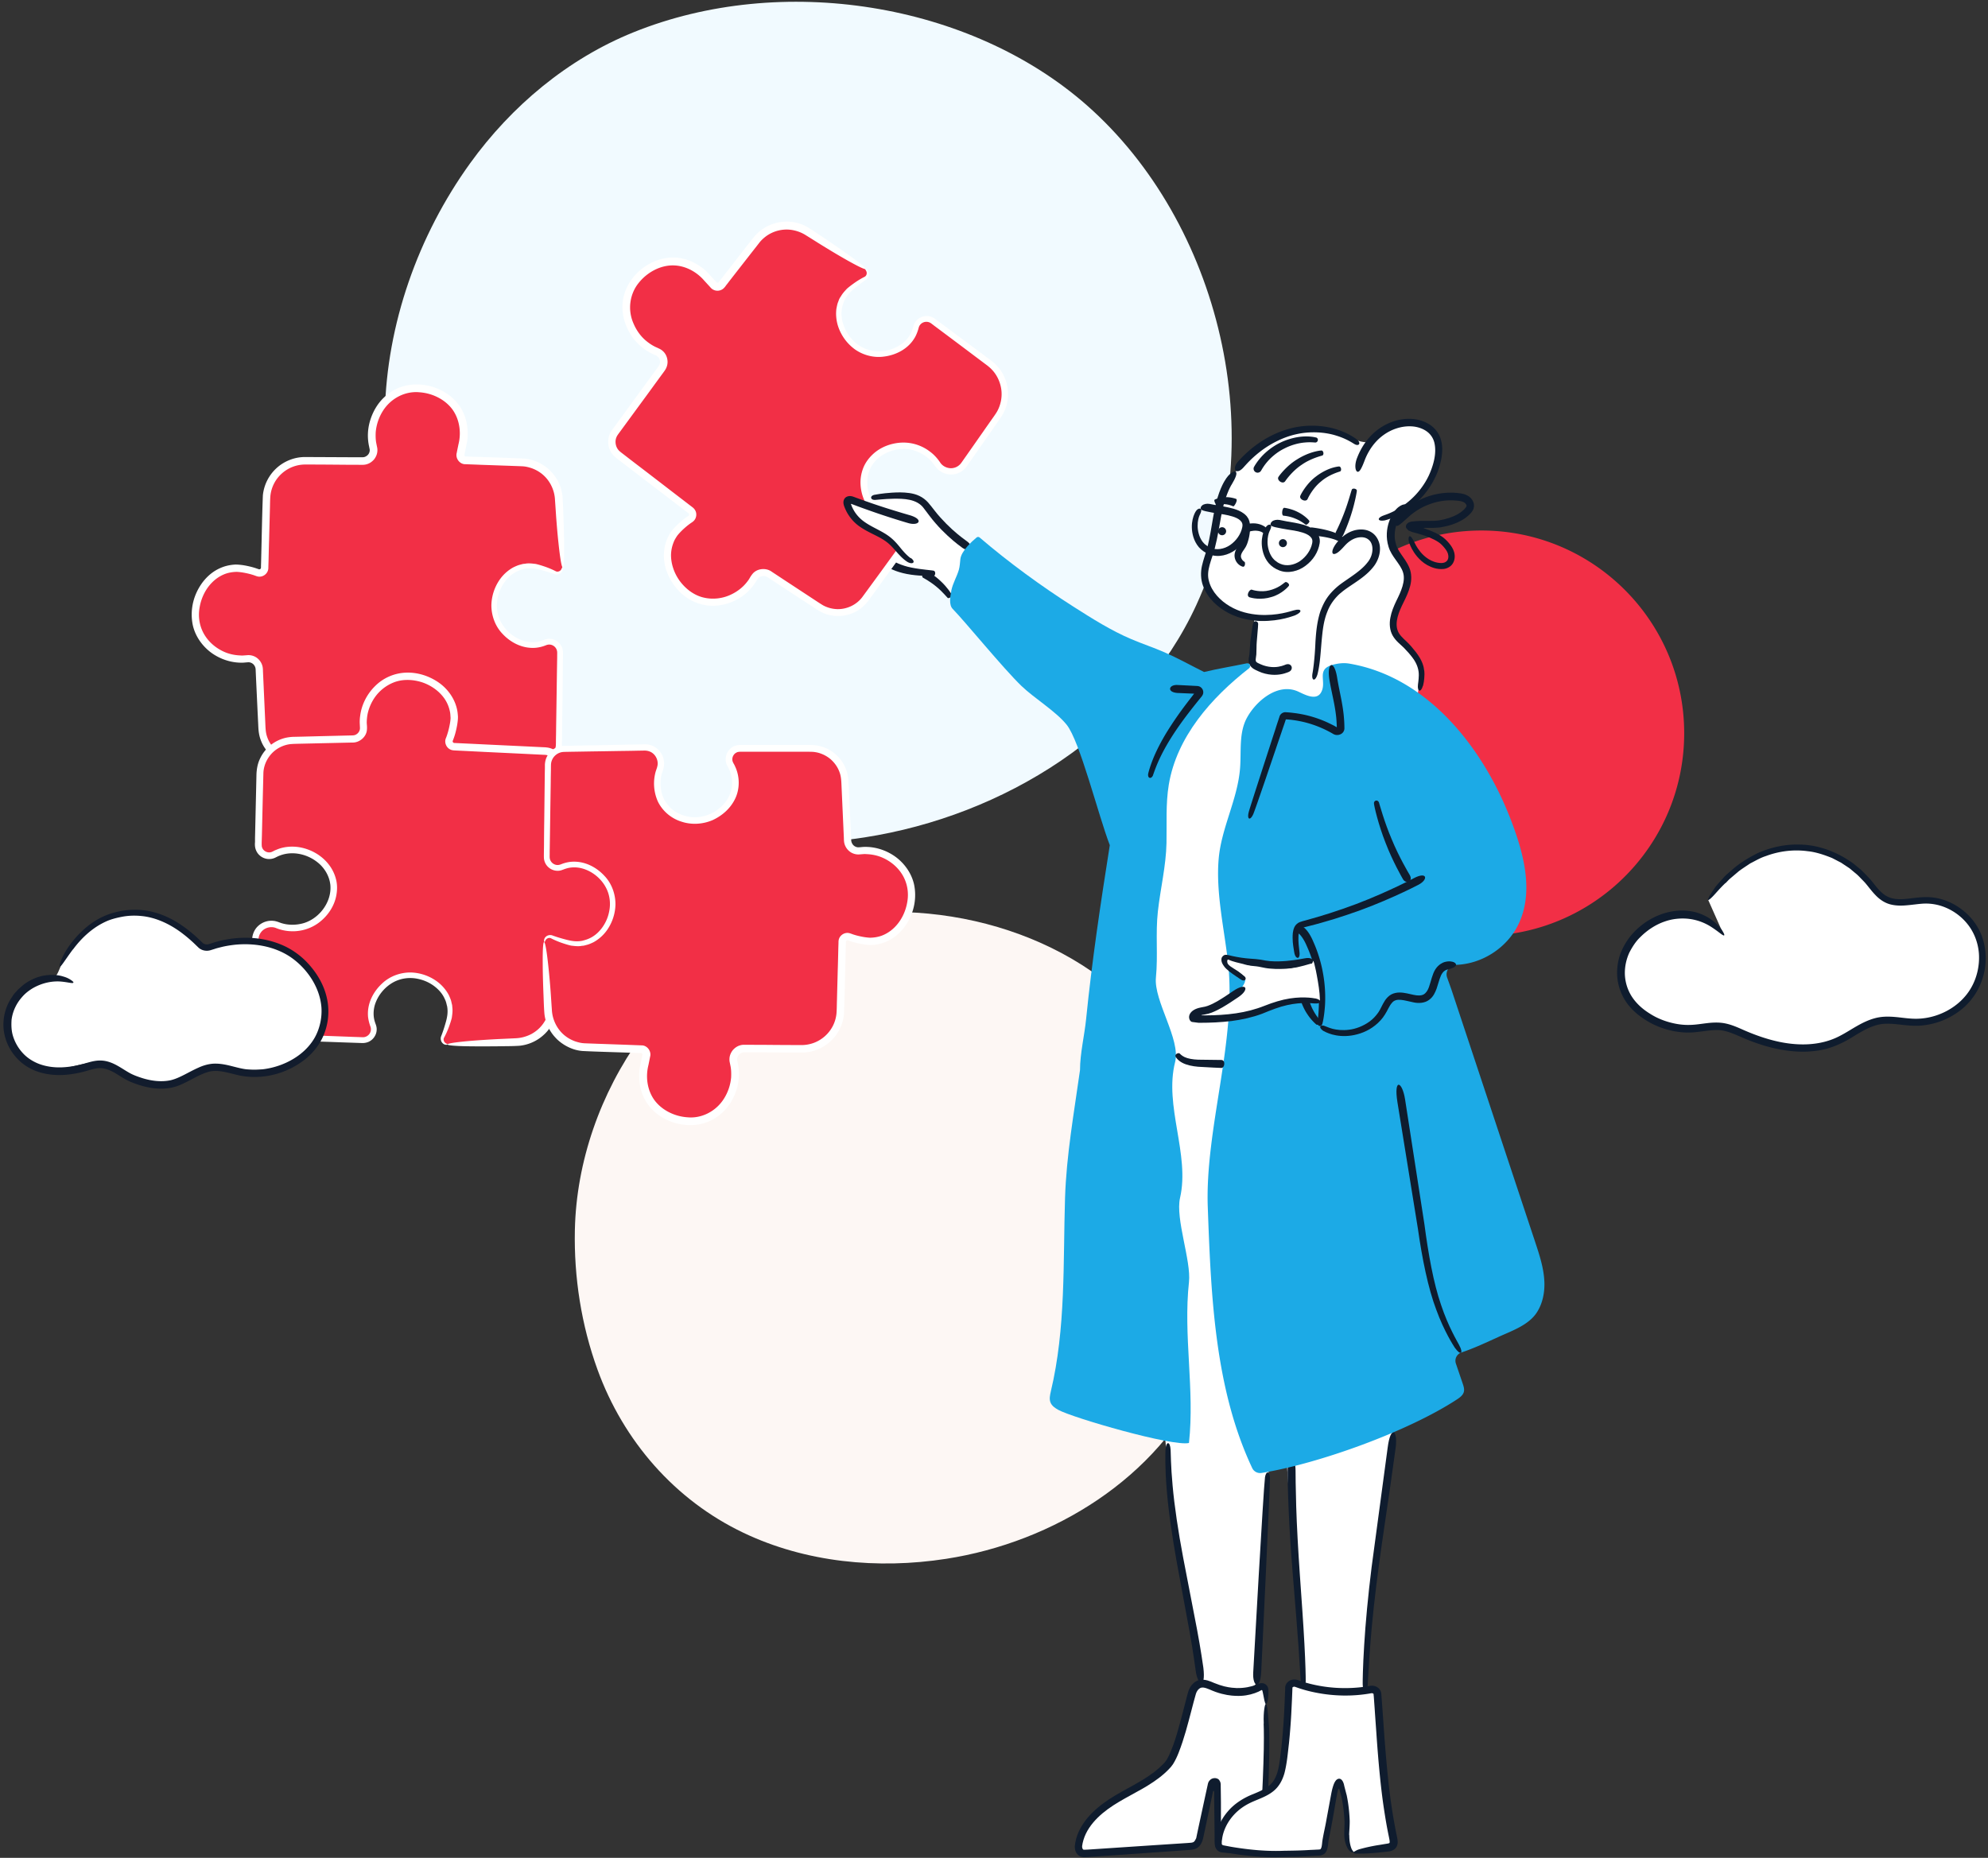 <svg xmlns="http://www.w3.org/2000/svg" width="337" height="315" fill="none"><rect width="100%" height="100%" fill="#333333" stroke="none"/><g clip-path="url(#a)"><path fill="#F1FAFF" d="M79.69 27.69c-8.85 12.28-14.12 27.28-14.45 42.27-.22 10.37 1.42 20.831 4.96 30.591 5.66 15.59 16.91 28.56 31.94 35.72 13.68 6.53 29.45 8.03 44.42 5.71 23.58-3.66 46.3-17.77 56.26-39.45 12.98-28.26 3.91-64.86-18.56-84.66C164.45.42 132.47-4.66 107.4 5.47c-11.15 4.5-20.71 12.51-27.71 22.22Z"/><path fill="#FDF7F4" d="M108.63 175.829c-6.85 9.5-10.93 21.12-11.18 32.72-.17 8.03 1.1 16.13 3.84 23.68 4.38 12.06 13.09 22.1 24.72 27.65 10.59 5.05 22.79 6.22 34.39 4.42 18.25-2.83 35.84-13.75 43.55-30.54 10.05-21.88 3.03-50.21-14.37-65.53-15.34-13.51-40.09-17.45-59.5-9.6-8.63 3.49-16.03 9.68-21.45 17.2Z"/><path fill="#fff" d="M162.76 102.721c-.22-.08-.41-.21-.57-.37l-3.19-3.25c-.56-.57-1.13-1.15-1.8-1.59-1.69-1.09-3.84-1.18-5.68-1.99-.73-.32-1.42-.78-1.87-1.43-.53-.77-.68-1.74-1.12-2.56-.74-1.39-2.2-2.22-3.22-3.42a6.453 6.453 0 0 1-1.34-2.63.589.589 0 0 1-.02-.32c.1-.38.64-.33 1.03-.27.84.13 1.69-.12 2.51-.36 1.38-.41 2.78-.8 4.22-.85 1.44-.05 2.94.29 4.05 1.21.39.33.73.72 1.07 1.1 1.42 1.62 2.9 3.2 4.56 4.57 1.17.96 2.42 1.83 3.73 2.58.67.38 1.42.8 1.66 1.53.11.32.1.67.08 1.01-.12 2.24-.76 4.46-1.84 6.42-.39.7-1.23 1.01-1.98.73l-.29-.11h.01Z"/><path fill="#121C2D" d="M148.26 84.77c.3 0 1.53-.18 3.22-.21 1.66-.02 3.95 0 5.12 1.62.62.8 1.31 1.78 2 2.55.69.8 1.4 1.51 2.04 2.1 1.28 1.19 2.31 1.91 2.52 2.07 1.16.79 2.14-.16.69-1.17-.2-.15-1.2-.84-2.45-1.98-.63-.57-1.31-1.25-1.99-2.01-.71-.76-1.28-1.61-2.07-2.53-.4-.45-.93-.86-1.48-1.12-.56-.27-1.13-.41-1.68-.49-1.1-.16-2.1-.12-2.96-.07-1.72.11-2.89.35-3.06.38-.74.2-.6.87.1.85v.01ZM158.33 96.78c-.24-.1-2.07-.19-3.79-.54-1.74-.31-3.21-1.13-3.36-1.24-.41-.26-1.36.74-.65 1.19.1.05.59.34 1.31.61.72.27 1.66.51 2.6.64 1.88.27 3.7.22 3.84.21.32-.07.34-.75.05-.86v-.01Z"/><path fill="#121C2D" d="M161.36 100.9c-.04-.2-.83-1.38-1.87-2.34-1.01-.98-2.23-1.71-2.38-1.79-.39-.22-1.09.94-.63 1.19.13.07 1.28.69 2.27 1.53 1.01.82 1.82 1.84 1.91 1.9.2.13.76-.26.7-.5v.01Z"/><path fill="#fff" d="M292.26 158.64c-3.66-4.61-8.88-4.05-12.16-2.15-6.72 3.89-7.47 12.49-.03 16.4 2.08 1.09 4.44 1.68 6.78 1.55 1.7-.09 3.39-.56 5.07-.33 1.3.18 2.51.76 3.71 1.28 5.03 2.18 10.94 3.42 15.92 1.13 2.4-1.1 4.5-2.98 7.11-3.41 1.91-.31 3.86.2 5.8.25 3.67.09 7.38-1.63 9.56-4.59 2.18-2.96 2.69-7.11 1.17-10.45-1.52-3.34-5.08-5.71-8.75-5.66-2.25.03-4.65.86-6.67-.14-1.38-.69-2.24-2.08-3.25-3.24-6.46-7.39-18.58-8.6-26.94 3.33"/><path fill="#0F1C2E" d="M292.51 149.739c.21-.2.46-.51.84-.83.38-.32.84-.71 1.38-1.17.56-.43 1.23-.85 1.97-1.35.8-.39 1.63-.92 2.64-1.24 1.97-.74 4.44-1.19 7.14-.82 1.35.14 2.72.6 4.09 1.15.33.17.66.34 1 .52l.51.26.48.32c.32.21.65.43.98.65l.92.77c.32.25.61.53.89.83.28.3.58.58.85.89.54.63 1.05 1.35 1.7 2.02.63.68 1.49 1.31 2.47 1.58.98.27 1.99.26 2.93.17.95-.08 1.88-.23 2.78-.28.9-.04 1.79.06 2.67.3 1.75.49 3.4 1.53 4.61 2.97 1.22 1.43 1.96 3.28 2.1 5.21.13 1.93-.29 3.93-1.24 5.65-1.89 3.46-6 5.59-9.99 5.38-1.99-.08-4.21-.7-6.47-.06-2.2.61-3.92 1.96-5.7 2.89-3.52 1.93-7.73 1.82-11.46.86-1.89-.48-3.68-1.16-5.42-1.94-.89-.39-1.82-.78-2.84-.97-1.03-.19-2.04-.13-2.98-.02s-1.82.26-2.67.29c-.85.04-1.69-.02-2.51-.17-1.63-.3-3.18-.88-4.49-1.73-1.32-.81-2.42-1.84-3.16-3.04a7.543 7.543 0 0 1-1.09-3.79c-.01-1.27.28-2.46.75-3.5.52-1.01 1.11-1.92 1.83-2.61 1.4-1.42 2.92-2.25 4.11-2.66 1.21-.43 2.12-.49 2.58-.52 2.43-.14 4.3.7 5.48 1.48 1.19.78 1.82 1.41 2.05 1.37.1-.01.08-.16-.09-.48-.09-.16-.21-.36-.38-.6-.19-.22-.41-.49-.69-.79-.6-.55-1.45-1.24-2.7-1.74-1.24-.5-2.89-.78-4.74-.49-.51.09-1.54.26-2.88.86a12.17 12.17 0 0 0-4.42 3.43c-.7.9-1.34 1.98-1.77 3.25-.39 1.28-.57 2.73-.34 4.23a8.88 8.88 0 0 0 1.94 4.29c1.05 1.28 2.47 2.28 4.01 3.08 1.56.76 3.33 1.28 5.19 1.4 1.89.17 3.77-.36 5.5-.39 1.72-.08 3.35.81 5.2 1.57 1.84.75 3.77 1.38 5.81 1.74 2.03.37 4.17.5 6.3.16 2.13-.29 4.21-1.25 5.98-2.37 1.79-1.09 3.56-2.15 5.54-2.17 1.98-.07 4.14.57 6.4.26 2.22-.26 4.35-1.11 6.11-2.46 1.78-1.33 3.13-3.23 3.81-5.32.71-2.08.78-4.35.22-6.44-.54-2.11-1.84-3.96-3.48-5.26-1.64-1.31-3.64-2.13-5.69-2.24-2.06-.11-3.91.48-5.61.31-.84-.08-1.59-.36-2.22-.88-.64-.51-1.17-1.18-1.71-1.86-.53-.7-1.18-1.32-1.78-1.94-.3-.32-.65-.56-.97-.84-.33-.27-.64-.55-1-.77-2.75-1.91-5.82-2.89-8.61-2.94-2.79-.1-5.23.58-7.13 1.41-1.87.92-3.29 1.88-4.24 2.71-.48.41-.87.76-1.18 1.02-.29.28-.48.51-.59.63-.49.55-.94 1.02-1.27 1.46-.31.45-.57.83-.76 1.14-.38.62-.52.96-.44 1.01.08.06.37-.16.85-.66s1.12-1.28 2.08-2.2l.02.02Z"/><path fill="#F22F46" d="M251.13 158.689c18.982 0 34.37-15.388 34.37-34.37s-15.388-34.37-34.37-34.37-34.37 15.388-34.37 34.37 15.388 34.37 34.37 34.37ZM95.32 96.221l-.62-11.62c-.18-3.4-2.93-6.1-6.34-6.22l-9.49-.33a.892.892 0 0 1-.83-1.12c.25-.91.45-2.11.48-2.36.14-1.27.03-2.57-.39-3.78-1.13-3.26-4.59-5.1-7.92-4.97-5.01.19-8.19 5.45-6.97 10.04.31 1.16-.61 2.29-1.81 2.28-2.56-.02-6.37-.04-9.71-.05-3.57 0-6.49 2.83-6.59 6.41l-.3 11.75a.888.888 0 0 1-1.22.8c-1.19-.47-2.98-.79-3.81-.75-4.25.2-7.03 4.53-6.71 8.53.34 4.32 4.59 7.37 8.76 6.84 1.06-.14 2 .68 2.05 1.75.12 2.53.31 6.69.47 10.08.14 3.1 2.7 5.54 5.81 5.54h12.01c1.44 0 2.33-1.57 1.59-2.81-.07-.11-.13-.22-.17-.32-1.53-3.12-.26-6.41 2.74-8.17 3.85-2.25 8.91-.27 9.7 3.92.24 1.25.18 2.55-.27 3.75 0 .01 0 .02-.01.03-.7 1.82.61 3.79 2.57 3.75l13.68-.24c1.5-.03 2.71-1.24 2.73-2.74l.21-15.57a1.849 1.849 0 0 0-2.55-1.74c-.12.05-.24.09-.35.14-2.8 1.02-5.88-.61-7.38-3.06-2.59-4.24.69-10.76 5.94-10.02.49.07 2.2.53 3.44 1.09.61.28 1.3-.18 1.26-.85v.02Z"/><path fill="#fff" d="M89.11 95.571c-.13.01-.27.03-.43.04-.15.04-.32.08-.49.13-.36.08-.74.25-1.16.45-.81.44-1.71 1.16-2.42 2.23a7.918 7.918 0 0 0-1.31 4.11c-.03 1.61.52 3.52 1.88 4.93 1.3 1.41 3.33 2.57 5.66 2.37a6.16 6.16 0 0 0 1.69-.42c.41-.17.81-.17 1.19.03.37.19.64.55.71.96.04.18.02.47.02.77 0 .29 0 .58-.01.88-.04 2.36-.07 4.84-.11 7.42l-.06 3.96c0 .67-.02 1.35-.03 2.04 0 .32 0 .73-.02.98-.03.28-.11.55-.24.8-.26.5-.72.9-1.26 1.09-.29.1-.52.12-.89.13l-1.08.02c-1.44.02-2.9.05-4.39.07-1.48.02-2.99.05-4.51.07-.76.01-1.53.02-2.3.04l-1.16.02c-.33 0-.63-.05-.92-.17-.58-.23-1.03-.75-1.22-1.35-.1-.3-.13-.62-.09-.94.03-.16.06-.31.11-.47l.2-.59c.48-1.68.37-3.47-.36-5.12-.78-1.61-2.26-2.87-3.97-3.4-1.7-.58-3.62-.47-5.29.24-1.64.75-3.09 2.01-3.88 3.72-.79 1.7-.74 3.78.08 5.46.04.11.1.21.16.32l.09.16.05.1c.07.13.11.28.13.42.03.29-.04.6-.21.85-.16.26-.42.43-.69.52-.16.03-.25.05-.48.05H50.95c-.45 0-.88 0-1.26-.03-.39-.05-.78-.12-1.15-.26-.74-.26-1.44-.68-2-1.25-.56-.56-1-1.25-1.25-2-.27-.75-.28-1.53-.32-2.45l-.24-5.31-.12-2.66-.03-.66c-.01-.23 0-.41-.05-.74-.1-.58-.41-1.12-.87-1.5-.45-.38-1.06-.58-1.65-.55l-.67.05c-.2.02-.41.02-.61 0-.81-.03-1.62-.18-2.39-.47-1.52-.59-2.86-1.66-3.69-3.05-.83-1.38-1.11-3.04-.81-4.64.27-1.59 1.01-3.12 2.14-4.24.56-.56 1.21-1.01 1.93-1.32.7-.31 1.51-.44 2.24-.45.77.04 1.6.2 2.38.41.19.06.39.11.57.18l.28.1c.11.04.32.11.49.12.74.06 1.46-.48 1.59-1.21.02-.09.03-.18.03-.27v-.16l.01-.32.02-.63.03-1.26c.02-.84.04-1.68.07-2.52.04-1.67.09-3.33.13-4.97.03-.8.02-1.7.09-2.4.08-.73.3-1.44.64-2.09.67-1.29 1.84-2.3 3.17-2.8.67-.25 1.38-.38 2.08-.38.78 0 1.56 0 2.34.01 1.55 0 3.08.02 4.59.03.75 0 1.5 0 2.25.01h.56c.25 0 .5-.03.74-.11.48-.14.9-.45 1.22-.83.3-.39.51-.87.54-1.37.02-.25 0-.5-.06-.74l-.1-.5c-.14-.65-.15-1.31-.12-1.97.11-1.31.55-2.57 1.23-3.64 1.37-2.16 3.8-3.36 6.15-3.14 2.35.15 4.53 1.33 5.72 3.05 1.17 1.73 1.4 3.91.92 5.8-.1.49-.2.97-.29 1.44-.23.88.43 1.8 1.28 1.9.99.04 1.94.07 2.85.11 1.78.06 3.41.12 4.89.17.73.03 1.42.05 2.08.08.59.02 1.13.17 1.62.33 1.97.72 2.83 2.07 3.18 2.69.47.86.72 1.77.76 2.68.07.98.13 1.91.19 2.79.13 1.74.26 3.26.4 4.51.26 2.5.51 3.96.69 4.14.18.18.29-.93.27-3.55 0-1.31-.04-3-.12-5.1-.05-1.07-.06-2.16-.17-3.5a7.053 7.053 0 0 0-1.87-4.03c-.3-.34-.8-.8-1.55-1.26-.75-.45-1.77-.91-3.05-1.01-2.4-.12-5.36-.19-8.98-.32-.23 0-.45-.02-.68-.02-.09 0-.29 0-.29-.01-.03 0-.06-.01-.08-.03a.259.259 0 0 1-.11-.14c-.02-.06-.01-.05.05-.38.1-.5.2-1.01.31-1.52.12-.51.19-1.05.19-1.62.01-1.12-.14-2.29-.61-3.42-.44-1.14-1.22-2.18-2.19-3.01-1.97-1.62-4.72-2.46-7.51-1.94a7.88 7.88 0 0 0-3.79 1.97c-1.08.99-1.87 2.29-2.35 3.72-.48 1.42-.61 3-.29 4.54l.11.54c.03.11.03.23.02.34-.03.23-.12.46-.28.64-.16.18-.37.32-.6.39-.12.04-.23.04-.37.05h-.56c-2.99-.01-6.06-.03-9.2-.04-1.72 0-3.46.68-4.76 1.86A7.23 7.23 0 0 0 44.56 84c-.13 3.36-.18 6.63-.27 10.04l-.03 1.27-.02.64v.31l-.03.1c-.04.12-.2.2-.32.16l-.58-.2c-.22-.07-.43-.13-.65-.19-.88-.22-1.73-.39-2.7-.41-.97.04-1.89.25-2.76.66-1.74.8-3.05 2.31-3.84 3.99a8.934 8.934 0 0 0-.7 5.52c.39 1.89 1.55 3.56 3.06 4.71 1.53 1.14 3.42 1.79 5.34 1.76.24 0 .48-.03.72-.05l.29-.02c.07 0 .15 0 .22.01.29.05.57.2.76.44.19.26.29.49.29.89l.06 1.34.25 5.35.13 2.67c.02.43.04.92.13 1.41.08.48.23.95.42 1.4.77 1.8 2.42 3.2 4.33 3.65.47.13.96.17 1.45.19H62.01c.45.02 1.12-.08 1.56-.43.47-.32.81-.82.96-1.36.14-.54.1-1.15-.15-1.65-.14-.29-.21-.38-.3-.58-.07-.18-.17-.36-.23-.55-.27-.74-.38-1.53-.31-2.31.13-1.56 1.02-2.99 2.27-3.95a6.504 6.504 0 0 1 4.34-1.42c1.53.1 3.05.72 4.06 1.84.51.55.89 1.2 1.14 1.89.21.7.33 1.47.3 2.22-.01.37-.05.74-.13 1.1-.04.18-.08.36-.14.53l-.19.58c-.27.91-.13 1.94.39 2.73.51.79 1.38 1.35 2.32 1.45.5.04.84 0 1.24 0l1.16-.02c3.09-.06 6.1-.11 9.02-.17.73-.01 1.45-.03 2.17-.04h.54c.21-.02.42-.04.63-.08.41-.09.81-.26 1.15-.49.69-.47 1.19-1.2 1.37-2.01.04-.2.07-.4.08-.61v-.53l.02-1.03c.03-2.73.06-5.35.09-7.86.02-1.25.03-2.48.04-3.68 0-.6.01-1.19.02-1.77 0-.3.01-.56 0-.89-.01-.36-.11-.72-.28-1.03-.34-.63-.98-1.07-1.66-1.18-.34-.06-.7-.04-1.02.06-.17.06-.32.11-.42.15-.12.05-.24.09-.35.12-.92.3-1.9.27-2.78.03-1.78-.5-3.2-1.76-3.95-3.14-.77-1.38-.87-2.91-.6-4.17.25-1.27.82-2.31 1.44-3.05 1.26-1.52 2.62-1.75 3.07-1.89 1.12-.23 2.09 0 2.96.23.87.23 1.56.45 2.13.66.37.14.74.05.97-.09.24-.15.37-.35.42-.52.11-.35 0-.51-.04-.51-.06 0-.07.16-.21.37-.12.2-.5.45-.89.27-.48-.25-1.19-.57-2.01-.84-.42-.14-.86-.28-1.38-.4-.55-.06-1.11-.15-1.72-.06v.01Z"/><path fill="#F22F46" d="m75.88 177.05 11.63-.36c3.41-.11 6.17-2.8 6.36-6.2l.54-9.48c.03-.57.59-.97 1.14-.8.91.27 2.1.5 2.35.53 1.26.17 2.57.09 3.78-.3 3.28-1.06 5.2-4.47 5.15-7.81-.07-5.02-5.27-8.31-9.88-7.19-1.17.28-2.27-.66-2.24-1.86.1-3.6.28-9.68.35-13.43.03-1.5-1.14-2.75-2.64-2.82l-15.44-.75a.883.883 0 0 1-.77-1.24c.5-1.18.85-2.96.83-3.79-.11-4.25-4.37-7.13-8.38-6.9-4.33.24-7.48 4.42-7.04 8.6.11 1.06-.73 1.99-1.8 2.01l-10.09.24c-3.1.07-5.6 2.58-5.67 5.68l-.27 12.01c-.03 1.44 1.52 2.36 2.78 1.65.12-.07.22-.12.32-.17 3.15-1.46 7.28.02 8.97 3.06 2.16 3.9-.79 8.77-5 9.47-1.26.21-2.56.12-3.75-.35 0 0-.02 0-.03-.01-1.81-.74-3.8.53-3.81 2.48l-.05 10a6.568 6.568 0 0 0 6.34 6.6l11.89.43c1.33.05 2.27-1.27 1.8-2.51-.05-.12-.09-.24-.13-.36-.95-2.82.74-5.87 3.22-7.31 4.29-2.5 10.74.93 9.88 6.17-.08.49-.58 2.19-1.17 3.42-.29.61.15 1.3.82 1.28l.01.01Z"/><path fill="#fff" d="M76.68 170.83c-.01-.13-.02-.28-.04-.43-.04-.15-.08-.32-.12-.5-.07-.36-.24-.74-.43-1.17a6.912 6.912 0 0 0-2.2-2.46 7.916 7.916 0 0 0-4.11-1.38c-1.62-.06-3.53.48-4.97 1.83-1.42 1.29-2.62 3.32-2.42 5.67.06.56.22 1.18.41 1.68.14.38.09.81-.13 1.16-.22.35-.6.59-1.02.63-.18.01-.54-.01-.81-.02l-.88-.03c-2.37-.09-4.85-.18-7.45-.28-.65-.02-1.3-.05-1.97-.07l-.99-.04c-.31-.03-.62-.05-.92-.12-1.22-.23-2.38-.88-3.26-1.82-.88-.94-1.44-2.2-1.58-3.52-.05-.64-.02-1.41-.02-2.13 0-.73 0-1.47.01-2.22 0-1.49.02-3 .03-4.53v-1.15l.01-.58c.01-.16.01-.31.05-.46.12-.6.53-1.14 1.09-1.43.55-.29 1.23-.35 1.83-.11.75.31 1.65.51 2.5.54 1.71.09 3.51-.46 4.89-1.55 1.38-1.08 2.45-2.63 2.81-4.41.18-.88.21-1.82 0-2.72-.21-.9-.6-1.75-1.15-2.49-1.09-1.48-2.72-2.51-4.51-2.95-.89-.22-1.83-.28-2.76-.16-.46.06-.92.17-1.37.33-.22.09-.44.17-.66.27l-.31.16c-.07.03-.13.07-.21.09-.56.21-1.25-.08-1.52-.61a1.21 1.21 0 0 1-.13-.42c0-.08 0-.14-.01-.23v-.33l.04-1.31.12-5.25c.04-1.75.09-3.51.13-5.27.07-1.59.94-3.11 2.26-4.01.66-.44 1.42-.74 2.21-.85.2-.03.4-.03.6-.05l.66-.02 1.33-.03 5.34-.12 2.67-.06c1.13.05 2.33-.87 2.47-2.07.07-.67-.03-.99-.02-1.42.01-.41.05-.82.12-1.22.15-.8.44-1.58.84-2.3a7.132 7.132 0 0 1 3.58-3.17c1.5-.6 3.21-.54 4.76-.06 1.55.5 2.94 1.47 3.86 2.77.45.65.76 1.38.92 2.14.1.37.1.79.13 1.14-.01.37-.07.78-.15 1.18a13 13 0 0 1-.28 1.2c-.06.2-.12.39-.18.58l-.1.28c-.03.09-.07.16-.14.37-.2.72.2 1.53.9 1.8.16.07.37.1.52.11l.32.02.64.03c1.7.08 3.39.17 5.06.25a5772.24 5772.24 0 0 1 7.45.36l1.22.06.61.03c.21.01.33.02.49.06.61.13 1.14.56 1.42 1.11.14.28.21.58.23.89 0 .33-.02.78-.02 1.16-.04 1.59-.08 3.16-.13 4.71a6760.436 6760.436 0 0 1-.18 6.86v.56l-.02.29a2.481 2.481 0 0 0 .64 1.71c.33.37.78.64 1.26.76.24.05.5.08.75.06.13 0 .25-.03.37-.05l.25-.05c.65-.14 1.32-.17 1.97-.13 1.32.07 2.58.54 3.65 1.21 2.21 1.34 3.38 3.81 3.19 6.15-.15 2.36-1.33 4.56-3.07 5.75-1.73 1.18-3.93 1.4-5.82.91-.48-.11-.96-.22-1.42-.32-.07-.01-.37-.1-.56-.09a1.557 1.557 0 0 0-1.46 1.07c-.12.49-.07.62-.1.88-.01.24-.03.47-.04.7-.03.46-.05.92-.08 1.37-.1 1.78-.2 3.42-.28 4.9-.04.74-.08 1.43-.12 2.09-.04.59-.18 1.14-.35 1.62-.75 1.97-2.11 2.81-2.74 3.16-.87.45-1.79.69-2.7.72-.99.05-1.92.09-2.8.13-1.75.09-3.27.19-4.53.29-2.52.21-3.99.42-4.17.59-.18.17.92.31 3.55.35 1.32.02 3.01.02 5.12 0 1.08-.03 2.16 0 3.52-.09 1.38-.14 2.86-.71 4.07-1.82.34-.3.82-.79 1.29-1.54.46-.75.92-1.77 1.05-3.06.17-2.39.31-5.37.52-9 .01-.23.03-.46.04-.69v-.16s.01-.03.02-.04c0-.03.02-.05.04-.08.04-.05.1-.08.15-.08.04 0 .03 0 .11.01l.37.09c1 .2 2.01.55 3.15.55 1.12.02 2.3-.13 3.44-.59 1.14-.45 2.19-1.23 3.01-2.21 1.63-1.97 2.5-4.73 1.94-7.53a7.871 7.871 0 0 0-1.99-3.79 9.175 9.175 0 0 0-3.74-2.34 8.895 8.895 0 0 0-4.56-.25c-.23.04-.31.07-.43.07s-.23 0-.34-.04c-.22-.06-.44-.19-.59-.38-.16-.18-.25-.42-.28-.66V143.3l.02-.56c.08-2.99.15-6.08.23-9.23l.06-2.38c0-.42.03-.75.02-1.25a3.393 3.393 0 0 0-2.74-3.11c-.53-.09-.89-.07-1.31-.1l-1.23-.06c-3.29-.16-6.63-.31-10.03-.48l-2.55-.12-.64-.03h-.16s-.04 0-.06-.02c-.03 0-.06-.02-.09-.04-.11-.09-.17-.19-.08-.39.35-.86.56-1.73.72-2.62.07-.45.14-.9.13-1.42-.03-.48-.08-.95-.2-1.41-.46-1.86-1.71-3.48-3.28-4.5-1.58-1.03-3.46-1.61-5.37-1.53a7.8 7.8 0 0 0-5.17 2.25c-1.37 1.34-2.3 3.12-2.55 5.03-.07.47-.1.96-.07 1.44l.03.66c0 .15-.02.3-.08.44-.1.28-.32.53-.59.67-.27.16-.54.15-1.05.16l-5.37.13-2.69.07-1.34.03c-.45 0-.97.06-1.45.16a6.4 6.4 0 0 0-4.4 3.6c-.42.88-.57 1.91-.58 2.82l-.06 2.66-.12 5.3-.06 2.64v.66c-.02.22-.03.42 0 .73.06.56.33 1.12.75 1.5a2.4 2.4 0 0 0 2.37.54c.27-.08.53-.24.67-.3.7-.34 1.49-.53 2.28-.56 1.59-.06 3.19.49 4.44 1.46 1.26.96 2.1 2.39 2.26 3.9.29 3.09-2.18 6.09-5.11 6.62-.74.15-1.5.17-2.23.07a6.18 6.18 0 0 1-1.07-.25c-.3-.11-.81-.32-1.26-.35-.94-.1-1.91.24-2.59.89-.69.63-1.04 1.64-1 2.49-.01 3.1-.02 6.13-.04 9.06 0 .71 0 1.52.16 2.28.15.76.46 1.49.85 2.14a7.014 7.014 0 0 0 3.34 2.9c.68.29 1.4.46 2.12.52.72.06 1.35.06 2.02.09 1.32.05 2.6.09 3.86.13 1.26.04 2.49.09 3.69.13l1.78.06.87.03c.34.01.72-.05 1.05-.19.67-.28 1.16-.88 1.34-1.55.09-.34.1-.7.03-1.03-.08-.37-.2-.59-.26-.82-.3-.93-.27-1.9-.03-2.79.52-1.78 1.8-3.19 3.19-3.94 1.4-.75 2.93-.84 4.19-.55 1.28.27 2.31.86 3.04 1.49.74.63 1.2 1.31 1.44 1.88.29.55.32 1 .41 1.24.21 1.13-.03 2.1-.29 2.97-.25.87-.49 1.56-.71 2.12-.15.37-.07.74.07.98.15.24.34.38.51.44.34.11.51 0 .51-.03 0-.06-.16-.07-.36-.22-.2-.13-.44-.51-.25-.9.27-.48.6-1.18.89-2 .15-.42.3-.86.43-1.38.07-.55.17-1.11.09-1.73v-.01Z"/><path fill="#F22F46" d="m92.31 159.721.62 11.62c.18 3.4 2.93 6.1 6.34 6.22l9.49.33c.57.02.98.57.83 1.12-.25.91-.45 2.11-.48 2.36-.14 1.27-.03 2.57.39 3.78 1.13 3.26 4.59 5.1 7.92 4.97 5.01-.19 8.19-5.45 6.97-10.04-.31-1.16.61-2.29 1.81-2.28 2.56.02 6.37.04 9.71.05 3.57 0 6.49-2.83 6.59-6.41l.3-11.75a.888.888 0 0 1 1.22-.8c1.19.47 2.98.79 3.81.75 4.25-.2 7.03-4.53 6.71-8.53-.34-4.32-4.59-7.37-8.76-6.84-1.06.14-2-.68-2.05-1.75-.12-2.53-.31-6.69-.47-10.08-.14-3.1-2.7-5.54-5.81-5.54h-12.01c-1.44 0-2.33 1.57-1.59 2.81.07.11.13.22.17.32 1.53 3.12.26 6.41-2.74 8.17-3.85 2.25-8.91.27-9.7-3.92-.24-1.25-.18-2.55.27-3.75 0-.01 0-.02.01-.03.7-1.82-.61-3.79-2.57-3.75l-13.68.24c-1.5.03-2.71 1.24-2.73 2.74l-.21 15.57a1.849 1.849 0 0 0 2.55 1.74c.12-.05.24-.09.35-.14 2.8-1.02 5.88.61 7.38 3.06 2.59 4.24-.69 10.76-5.94 10.02-.49-.07-2.2-.53-3.44-1.09a.885.885 0 0 0-1.26.85v-.02Z"/><path fill="#fff" d="M98.52 160.381c.13-.01.27-.03.43-.04.15-.04.32-.08.49-.13.36-.08.74-.25 1.16-.45.81-.44 1.71-1.16 2.42-2.23a7.918 7.918 0 0 0 1.31-4.11c.03-1.61-.52-3.52-1.88-4.93-1.3-1.41-3.33-2.57-5.66-2.37-.57.05-1.16.21-1.69.42-.41.17-.81.17-1.19-.03-.37-.19-.64-.55-.71-.96-.04-.18-.02-.47-.02-.77 0-.29 0-.58.01-.88.04-2.36.07-4.84.11-7.42l.06-3.96c0-.67.02-1.35.03-2.04 0-.32 0-.73.02-.98.03-.28.11-.55.24-.8.26-.5.72-.9 1.26-1.09.29-.1.52-.12.89-.13l1.08-.02c1.44-.02 2.9-.05 4.39-.07 1.48-.02 2.99-.05 4.51-.07.76-.01 1.53-.02 2.3-.04l1.16-.02c.33 0 .63.05.92.17.58.23 1.03.75 1.22 1.35.1.3.13.62.09.94-.03.16-.06.31-.11.47l-.2.59c-.48 1.68-.37 3.47.36 5.12.78 1.61 2.26 2.87 3.97 3.4 1.7.58 3.62.47 5.29-.24 1.64-.75 3.09-2.01 3.88-3.72.79-1.7.74-3.78-.08-5.46-.04-.11-.1-.21-.16-.32l-.09-.16-.05-.1a1.28 1.28 0 0 1-.13-.42c-.03-.29.04-.6.21-.85.16-.26.42-.43.69-.52.16-.03.25-.05.48-.05h11.15c.45 0 .88 0 1.26.03.39.05.78.12 1.15.26.74.26 1.44.68 2 1.25.56.56 1 1.25 1.25 2 .27.75.28 1.53.32 2.45l.24 5.31.12 2.66.03.66c.01.23 0 .41.05.74.1.58.41 1.12.87 1.5.45.38 1.06.58 1.65.55l.67-.05c.2-.02.41-.02.61 0 .81.03 1.62.18 2.39.47 1.52.59 2.86 1.66 3.69 3.05.83 1.38 1.11 3.04.81 4.64-.27 1.59-1.01 3.12-2.14 4.24-.56.56-1.21 1.01-1.93 1.32-.7.31-1.51.44-2.24.45-.77-.04-1.6-.2-2.38-.41-.19-.06-.39-.11-.57-.18l-.28-.1c-.11-.04-.32-.11-.49-.12-.74-.06-1.46.48-1.59 1.21-.02.09-.02.18-.03.27v.16l-.01.32-.02.63-.03 1.26c-.02.84-.04 1.68-.07 2.52-.04 1.67-.09 3.33-.13 4.97-.03.8-.02 1.7-.09 2.4-.08.73-.3 1.44-.64 2.09a5.988 5.988 0 0 1-3.17 2.8c-.67.25-1.38.38-2.08.38-.78 0-1.56 0-2.34-.01-1.55 0-3.08-.02-4.59-.03-.75 0-1.5 0-2.25-.01h-.56c-.25 0-.5.03-.74.11-.48.14-.9.45-1.22.83-.3.39-.51.87-.54 1.37-.02.25 0 .5.06.74l.1.5c.14.65.15 1.31.12 1.97a8.093 8.093 0 0 1-1.23 3.64c-1.37 2.16-3.8 3.36-6.15 3.14-2.35-.15-4.53-1.33-5.72-3.05-1.17-1.73-1.4-3.91-.92-5.8.1-.49.2-.97.29-1.44.23-.88-.43-1.8-1.28-1.9-.99-.04-1.94-.07-2.85-.11-1.78-.06-3.41-.12-4.89-.17-.73-.03-1.42-.05-2.08-.08-.59-.02-1.13-.17-1.62-.33-1.97-.72-2.83-2.07-3.18-2.69-.47-.86-.72-1.77-.76-2.68-.07-.98-.13-1.91-.19-2.79a127.5 127.5 0 0 0-.4-4.51c-.26-2.5-.51-3.96-.69-4.14-.18-.18-.29.93-.27 3.55 0 1.31.04 3 .12 5.1.05 1.07.06 2.16.17 3.5.15 1.37.75 2.84 1.87 4.03.3.34.8.8 1.55 1.26.75.45 1.77.91 3.05 1.01 2.4.12 5.36.19 8.98.32.23 0 .45.02.68.02.09 0 .28 0 .29.01.03 0 .06.01.08.03.05.03.09.08.11.14.02.06.01.05-.05.38-.1.5-.2 1.01-.31 1.52a7.05 7.05 0 0 0-.19 1.62c-.01 1.12.14 2.29.61 3.42.44 1.14 1.22 2.18 2.19 3.01 1.97 1.62 4.72 2.46 7.51 1.94a7.88 7.88 0 0 0 3.79-1.97c1.08-.99 1.87-2.29 2.35-3.72.48-1.42.61-3 .29-4.54l-.11-.54a.976.976 0 0 1-.02-.34c.03-.23.12-.46.28-.64.16-.18.37-.32.6-.39.12-.04.23-.04.37-.05h.56c2.99.01 6.06.03 9.2.04 1.72 0 3.46-.68 4.76-1.86a7.23 7.23 0 0 0 2.34-4.65c.13-3.36.18-6.63.27-10.04l.03-1.27.02-.64v-.31l.03-.1c.04-.12.2-.2.32-.16l.58.2c.22.07.43.13.65.19.88.22 1.73.39 2.7.41.97-.04 1.89-.25 2.76-.66 1.74-.8 3.05-2.31 3.84-3.99.8-1.69 1.07-3.64.7-5.52-.39-1.89-1.55-3.56-3.06-4.71-1.53-1.14-3.42-1.79-5.34-1.76-.24 0-.48.03-.72.05l-.29.02c-.07 0-.15 0-.22-.01-.29-.05-.57-.2-.76-.44-.19-.26-.29-.49-.29-.89l-.06-1.34-.25-5.35-.13-2.67c-.02-.43-.04-.92-.13-1.41a6.27 6.27 0 0 0-.42-1.4c-.77-1.8-2.42-3.2-4.33-3.65-.47-.13-.96-.17-1.45-.19H125.62c-.45-.02-1.12.08-1.56.43-.47.32-.81.82-.96 1.36-.14.54-.1 1.15.15 1.65.14.29.21.38.3.58.07.18.17.36.23.55.27.74.38 1.53.31 2.31-.13 1.56-1.02 2.99-2.27 3.95a6.504 6.504 0 0 1-4.34 1.42c-1.53-.1-3.05-.72-4.06-1.84a5.56 5.56 0 0 1-1.14-1.89c-.21-.7-.33-1.47-.3-2.22.01-.37.05-.74.13-1.1.04-.18.08-.36.14-.53l.19-.58c.27-.91.13-1.94-.39-2.73-.51-.79-1.38-1.35-2.32-1.45-.5-.04-.84 0-1.24 0l-1.16.02c-3.09.06-6.1.11-9.02.17-.73.01-1.45.03-2.17.04h-.54c-.21.02-.42.04-.63.08-.41.09-.81.26-1.15.49-.69.47-1.19 1.2-1.37 2.01-.04.2-.07.4-.08.61v.53l-.02 1.03c-.03 2.73-.06 5.35-.09 7.86-.02 1.25-.03 2.48-.04 3.68 0 .6-.01 1.19-.02 1.77 0 .3-.01.56 0 .89.01.36.11.72.28 1.03.34.63.98 1.07 1.66 1.18.34.06.7.04 1.02-.06.17-.06.32-.11.42-.15.12-.05.24-.09.35-.12.92-.3 1.9-.27 2.78-.03 1.78.5 3.2 1.76 3.95 3.14.77 1.38.87 2.91.6 4.17a6.833 6.833 0 0 1-1.44 3.05c-1.26 1.52-2.62 1.75-3.07 1.89-1.12.23-2.09 0-2.96-.23-.87-.23-1.56-.45-2.13-.66-.37-.14-.74-.05-.97.09-.24.15-.37.35-.42.52-.11.35 0 .51.04.51.06 0 .07-.16.21-.37.12-.2.5-.45.89-.27.48.25 1.19.57 2.01.84.42.14.86.28 1.38.4.55.06 1.11.15 1.72.06v-.01Z"/><path fill="#F22F46" d="m146.68 45.64-9.77-6.32a6.579 6.579 0 0 0-8.76 1.48l-5.84 7.49a.884.884 0 0 1-1.39.01c-.59-.74-1.45-1.61-1.63-1.77-.94-.86-2.06-1.53-3.28-1.9-3.3-1-6.82.72-8.68 3.49-2.8 4.17-.4 9.83 4.03 11.54 1.12.43 1.49 1.84.78 2.81-2.13 2.9-5.74 7.8-7.93 10.84-.88 1.22-.63 2.91.57 3.83l12.27 9.4a.89.89 0 0 1-.07 1.46c-1.08.69-2.39 1.95-2.84 2.64-2.33 3.56-.46 8.35 2.96 10.44 3.7 2.26 8.66.62 10.68-3.07.51-.94 1.73-1.22 2.62-.63 2.11 1.39 5.59 3.68 8.43 5.54a5.801 5.801 0 0 0 7.89-1.44l7.06-9.72c.85-1.17.09-2.81-1.35-2.94-.13-.01-.25-.03-.36-.05-3.43-.59-5.97-4.16-5.63-7.62.44-4.44 5.64-6.76 9.5-4.95 1.15.54 2.17 1.35 2.88 2.42 0 0 .01.02.02.03 1.06 1.64 3.42 1.73 4.54.13l5.74-8.2c2.04-2.91 1.39-6.91-1.45-9.04l-9.53-7.11a1.856 1.856 0 0 0-2.91 1.04c-.03.12-.06.25-.1.37-.82 2.86-3.95 4.4-6.81 4.18-4.95-.39-8.31-6.88-4.62-10.7.35-.36 1.72-1.47 2.9-2.15.58-.33.62-1.16.05-1.52l.03-.01Z"/><path fill="#fff" d="M142.49 50.31c-.07.11-.14.24-.22.38-.06.15-.12.31-.18.48-.15.34-.22.75-.31 1.21-.11.92-.05 2.07.41 3.28.46 1.2 1.28 2.47 2.59 3.47 1.3.98 3.18 1.61 5.13 1.32 1.91-.25 4.05-1.23 5.21-3.29.27-.49.49-1.1.62-1.61.1-.39.39-.72.77-.88.38-.16.83-.14 1.2.07.15.09.44.32.65.48l.71.53c1.9 1.42 3.89 2.91 5.96 4.47.52.39 1.04.78 1.57 1.18l.8.6c.24.2.48.39.69.62.87.88 1.45 2.08 1.64 3.35.19 1.28-.06 2.63-.7 3.79-.32.55-.79 1.17-1.2 1.76-.42.6-.85 1.21-1.27 1.82-.86 1.22-1.72 2.46-2.6 3.71l-.66.94-.33.47c-.1.12-.19.25-.31.35-.44.42-1.08.64-1.71.56-.62-.08-1.22-.41-1.57-.95-.45-.68-1.06-1.36-1.75-1.86a7.402 7.402 0 0 0-4.91-1.51c-1.75.11-3.51.77-4.82 2.03-.65.62-1.21 1.38-1.55 2.23-.34.86-.51 1.78-.48 2.7.06 1.84.81 3.61 2.03 4.99.61.69 1.35 1.28 2.18 1.7.42.21.86.38 1.31.51.23.05.46.11.7.15l.34.05c.07.02.15.02.22.05.58.15.98.78.91 1.37-.01.15-.06.29-.13.42-.04.07-.07.12-.12.2l-.19.26-.77 1.06c-1.03 1.41-2.06 2.83-3.09 4.25-1.03 1.41-2.07 2.83-3.11 4.25-.97 1.27-2.54 2.02-4.14 2.01-.8-.01-1.59-.2-2.3-.55-.18-.08-.35-.2-.52-.3l-.56-.36-1.11-.73-4.46-2.93-2.23-1.47c-.9-.68-2.41-.61-3.21.3-.44.52-.54.84-.79 1.17-.24.33-.5.64-.79.93-.58.57-1.26 1.05-2 1.41-1.47.74-3.18.94-4.75.57-1.57-.36-2.94-1.38-3.94-2.66-.99-1.29-1.58-2.89-1.6-4.47 0-.79.16-1.57.46-2.29.13-.36.36-.71.55-1.01.22-.3.5-.6.79-.89.29-.29.6-.56.91-.82.16-.13.32-.25.48-.37l.24-.17c.08-.05.15-.09.32-.23.58-.47.71-1.37.28-1.99-.09-.15-.24-.29-.36-.39l-.25-.19-.51-.39c-1.35-1.04-2.69-2.06-4.02-3.09-1.33-1.02-2.65-2.04-3.96-3.04-.66-.5-1.31-1-1.96-1.5l-.97-.75-.48-.37c-.16-.13-.25-.21-.37-.33-.43-.46-.61-1.11-.54-1.72.04-.31.15-.6.32-.86.18-.27.46-.63.68-.94.94-1.28 1.87-2.55 2.79-3.81.92-1.25 1.83-2.49 2.72-3.72.45-.61.89-1.22 1.33-1.82l.33-.45.17-.24c.07-.11.14-.21.19-.32.23-.45.32-.96.25-1.45-.06-.49-.27-.97-.6-1.34-.17-.18-.36-.35-.58-.47-.1-.07-.22-.11-.33-.17l-.23-.11c-.61-.25-1.18-.61-1.7-1.02-1.04-.81-1.82-1.91-2.31-3.08-1.05-2.36-.61-5.05.87-6.87 1.47-1.85 3.69-2.99 5.8-2.98 2.1.01 4.02 1.08 5.3 2.56l.99 1.08c.05.05.24.29.41.39a1.549 1.549 0 0 0 1.81-.06c.38-.33.41-.47.58-.67.15-.19.29-.37.43-.56.29-.37.57-.73.84-1.08 1.1-1.41 2.11-2.7 3.02-3.87.46-.58.89-1.13 1.29-1.65.37-.47.79-.83 1.21-1.14a5.925 5.925 0 0 1 4.06-1.04c.98.12 1.87.45 2.63.94.84.52 1.63 1.02 2.38 1.49 1.49.92 2.8 1.71 3.9 2.34 2.19 1.26 3.52 1.92 3.77 1.88.25-.04-.58-.78-2.72-2.31-1.07-.77-2.46-1.73-4.21-2.91-.9-.59-1.78-1.22-2.95-1.93a7.064 7.064 0 0 0-4.38-.82c-.45.05-1.12.18-1.94.54-.81.35-1.77.93-2.6 1.92-1.5 1.87-3.31 4.24-5.55 7.1l-.42.54-.1.12-.03.03c-.02.02-.05.03-.08.04-.06.02-.12.01-.17-.02-.03-.02-.03-.02-.08-.07l-.26-.28c-.71-.73-1.34-1.59-2.28-2.24-.91-.66-1.97-1.2-3.17-1.47-1.2-.28-2.5-.24-3.73.1-2.46.69-4.74 2.47-5.88 5.09-.56 1.31-.75 2.8-.52 4.25.23 1.45.84 2.85 1.74 4.06a8.899 8.899 0 0 0 3.61 2.81c.21.1.3.12.39.19a1.181 1.181 0 0 1 .53.88c.03.24-.03.49-.14.7-.03.06-.06.1-.1.16l-.16.23-.33.45c-1.77 2.42-3.58 4.91-5.44 7.46-.47.64-.93 1.28-1.4 1.92-.24.35-.45.59-.73 1.02-.26.42-.41.9-.46 1.4a3.4 3.4 0 0 0 .95 2.73c.39.38.69.57 1.02.83l.98.75c2.61 2 5.27 4.03 7.97 6.1.67.52 1.35 1.03 2.03 1.55l.51.39.13.1s.03.02.04.04c.03.02.04.05.05.08.04.13.03.25-.16.37-.78.51-1.45 1.1-2.09 1.74-.32.33-.63.66-.91 1.09-.25.41-.48.83-.64 1.28-.68 1.79-.58 3.83.14 5.57.71 1.74 1.93 3.29 3.54 4.31 1.62 1.03 3.64 1.44 5.53 1.09 1.89-.32 3.67-1.26 4.96-2.69.33-.35.62-.73.88-1.14l.35-.56c.08-.12.19-.23.31-.32.24-.17.56-.25.87-.21.31.03.53.19.95.47l4.5 2.95 2.25 1.47 1.12.74c.38.25.83.5 1.28.69 1.83.74 3.99.57 5.67-.45.84-.48 1.56-1.25 2.08-1.99l1.56-2.16c1.04-1.44 2.08-2.87 3.11-4.3l1.55-2.14.39-.53c.13-.18.25-.33.41-.6.27-.5.37-1.11.24-1.66-.12-.56-.44-1.06-.89-1.41-.23-.17-.48-.31-.75-.39-.27-.09-.57-.11-.73-.13-.77-.12-1.53-.41-2.19-.84-1.34-.86-2.35-2.22-2.82-3.73-.49-1.51-.37-3.16.36-4.5 1.52-2.7 5.26-3.76 7.97-2.53.69.29 1.33.72 1.88 1.22.27.25.52.52.74.82.18.26.48.72.84 1 .72.62 1.71.89 2.63.74.92-.12 1.79-.75 2.24-1.48 1.78-2.54 3.51-5.02 5.19-7.43.41-.58.87-1.25 1.17-1.96.31-.72.47-1.48.53-2.24.11-1.53-.3-3.05-1.1-4.29-.39-.63-.89-1.17-1.45-1.63-.56-.46-1.08-.81-1.61-1.22-1.06-.79-2.09-1.56-3.1-2.31-1.01-.75-2-1.49-2.96-2.2-.48-.36-.96-.71-1.43-1.06l-.7-.52c-.27-.2-.62-.37-.97-.44-.71-.14-1.45.06-1.98.52-.27.23-.48.52-.61.83-.14.34-.18.6-.26.82-.28.93-.86 1.72-1.57 2.31-1.44 1.17-3.3 1.6-4.86 1.42a6.052 6.052 0 0 1-3.76-1.93 6.899 6.899 0 0 1-1.65-2.95c-.25-.94-.24-1.76-.12-2.36.08-.62.31-1.01.37-1.25.47-1.05 1.22-1.71 1.92-2.28.7-.57 1.29-1.01 1.79-1.34.33-.22.48-.57.5-.84.02-.28-.07-.51-.17-.65-.22-.29-.42-.3-.43-.27-.04.05.09.15.17.39.09.22.07.67-.31.88-.49.24-1.16.63-1.87 1.14-.36.26-.74.54-1.14.89-.37.41-.77.82-1.06 1.37l-.01-.02Z"/><path fill="#fff" d="M155.69 88.49a136.56 136.56 0 0 1-11.14-3.63c-.29-.11-.66-.2-.87.03-.18.19-.12.49-.03.74a6.571 6.571 0 0 0 1.96 2.88c1.6 1.36 3.77 1.91 5.35 3.3 1.33 1.17 2.23 2.94 3.9 3.53"/><path fill="#121C2D" d="M154.39 94.649c-.17-.12-.64-.47-1.24-1.16-.61-.66-1.32-1.77-2.59-2.66-1.23-.88-2.77-1.45-4.03-2.35-.63-.44-1.17-.99-1.6-1.63-.21-.32-.39-.66-.54-1.01l-.1-.27c-.04-.11-.02-.05-.03-.08 0-.02 0-.04.01-.05.01 0 .03-.01.04 0l.12.04c.32.12.64.24.95.36.63.23 1.24.45 1.83.66 1.18.42 2.27.79 3.23 1.1 1.9.62 3.24 1.01 3.55 1.1 1.84.52 2.66-.64.21-1.35-.28-.08-1.47-.42-3.29-.99-.91-.28-1.97-.63-3.15-1.03-.59-.21-1.21-.42-1.85-.65-.32-.12-.65-.24-.98-.36l-.13-.05-.23-.08c-.16-.05-.33-.08-.49-.08-.32 0-.63.11-.84.34-.22.25-.3.58-.25.94.02.17.08.37.14.52l.12.3c.17.4.38.8.63 1.17a7.01 7.01 0 0 0 1.88 1.92c1.47 1.02 3.04 1.55 4.18 2.34 1.14.74 1.86 1.8 2.57 2.51.68.73 1.28 1.12 1.42 1.18.53.27.88.16.93-.02.06-.19-.1-.43-.45-.7l-.02.04Z"/><path fill="#fff" d="M210.23 113.62c2.54-1 2.23-2.86 2.37-8.88-3.49-.81-7.53-2.43-8.43-5.9-.9-3.47 1.45-7.43 2.24-12.12.77-4.56 3.97-8.54 7.72-11.25 3.75-2.71 8.86-3.76 13.12-1.98 1.94.81 4.14 2.17 5.95 1.1.89-.53 1.38-1.52 2.13-2.24 2.96-2.83 8.39.5 8.65 4.58.28 4.31-3.16 8.02-6.69 10.4-.39.26-.76.57-1.05.94-2.09 2.7 1.49 5.19 1.93 8.08.22 1.47-.06 3.04-.78 4.34-1.99 3.58-1.65 6.96 2.63 10.79 3.62 3.24-1.4 4.65.97 8.61 4.16 6.97 12.12 19.8 13.79 27.74.55 2.58.94 5.36-.07 7.8-1.53 3.7-5.69 5.44-8.7 8.08-6.44 5.65-7.39 15.17-7.88 23.72-.87 15.02-.17 22.86-1.04 37.88-.36 6.17-.71 12.06-1.07 18.23-.67 11.63-4.32 23.42-4.64 43.25-2.32.17-3.69-.46-5.9-.39-.67.02-1.35-.02-2.02-.14-3.83-.71-2.43-2.13-2.52-3.23-1.79-20.41-3.02-35.22-3.58-49.87-.02-.63-.95-.67-1.02-.04-1.6 15.46-2.1 34.1-3.17 48.19-.09 1.21.47 3.15-.24 4.14-1.51 2.11-7.03 1.46-8.82-.42-1.78-1.88-.81-5.1-1.38-7.63-6.94-31.22-6.99-62.07-8.94-93.24-.93-14.9-1.87-29.81-2.8-44.71v-.06c-.25-4.05 1.1-8.03 3.8-11.06l9.55-10.73c1.6-1.8 3.64-3.12 5.87-4l.02.02Z"/><path fill="#0F1C2E" d="M207.17 90.751a.68.68 0 1 0 0-1.36.68.68 0 0 0 0 1.36ZM217.45 92.77a.68.68 0 1 0 .001-1.359.68.68 0 0 0-.001 1.359ZM230.12 74.6c-.28-.23-1.52-1.17-3.54-1.8-2-.64-4.74-.88-7.36-.27-2.62.57-4.99 1.91-6.61 3.17-1.64 1.26-2.59 2.41-2.8 2.63-1.06 1.28-.2 2.36 1.11.78.2-.2 1.1-1.3 2.65-2.5 1.53-1.2 3.76-2.46 6.19-2.99 2.42-.55 4.96-.34 6.76.24 1.82.55 2.91 1.35 3.08 1.43.73.43 1.16-.1.52-.69Z"/><path fill="#0F1C2E" d="M223.12 74.19c-.19-.06-1.01-.24-2.17-.18-1.15.06-2.6.4-3.91 1.04-1.32.63-2.48 1.58-3.24 2.43-.77.86-1.17 1.59-1.25 1.74a.68.68 0 0 0 1.22.59c.08-.12.41-.77 1.08-1.54.66-.77 1.68-1.64 2.86-2.22 1.17-.61 2.46-.94 3.46-1.02 1.01-.1 1.71.01 1.81 0 .46-.02.6-.69.14-.85v.01ZM224.01 76.39c-.14-.01-.73.06-1.5.29-.78.23-1.73.64-2.6 1.19-1.79 1.07-3.06 2.77-3.18 2.98-.37.55.72 1.35 1.14.73.11-.17 1.2-1.73 2.78-2.77 1.54-1.09 3.39-1.53 3.52-1.58.3-.15.19-.82-.15-.85l-.01.01ZM227.02 79.09c-.14 0-.71.07-1.46.33-.74.26-1.65.73-2.45 1.35-1.65 1.21-2.61 3.08-2.68 3.29-.26.6.96 1.17 1.24.53.07-.17.85-1.82 2.26-2.95 1.36-1.19 3.13-1.66 3.25-1.71.28-.15.17-.82-.17-.84h.01ZM229.17 82.991c-.12.23-.57 2.01-1.21 3.71a35.33 35.33 0 0 1-1.52 3.52c-.24.49.89 1.25 1.24.54.1-.2.89-1.95 1.44-3.77.57-1.81.9-3.66.89-3.81-.02-.33-.69-.46-.84-.19Z"/><path fill="#0F1C2E" d="M223.32 114.39c.07-.26.24-.96.37-1.98.14-1.02.23-2.36.36-3.87.15-1.51.3-3.24.97-4.86.31-.82.78-1.58 1.36-2.26.3-.34.61-.67.97-.94.34-.3.72-.57 1.12-.85 1.58-1.09 3.36-2.12 4.56-3.81.58-.85.93-1.88.9-2.89-.02-1.01-.51-2.04-1.33-2.6-.82-.58-1.76-.61-2.49-.51-.75.11-1.37.4-1.84.69-.94.61-1.38 1.2-1.54 1.36-.8.96-.99 1.68-.81 1.96.1.14.33.15.68-.05.35-.19.78-.61 1.29-1.18.15-.15.54-.64 1.28-1.07.37-.21.83-.39 1.36-.43.53-.05 1.09.06 1.5.43.88.72.85 2.57-.22 3.84-1.04 1.35-2.73 2.36-4.36 3.52-.82.59-1.61 1.32-2.24 2.14-.63.82-1.06 1.75-1.4 2.67-.59 1.85-.72 3.64-.82 5.14-.12 3.02-.44 5.03-.5 5.32-.22 1.28.44 1.47.83.22v.01ZM234.82 88.211c.53-.14 2.95-.8 5.39-3.08 1.21-1.12 2.39-2.63 3.21-4.46.42-.91.72-1.9.92-2.94.18-1.04.23-2.17-.11-3.27-.32-1.11-1.16-2.09-2.14-2.63-.98-.56-2.06-.8-3.11-.82-2.09-.03-3.96.77-5.31 1.75-1.37 1-2.24 2.19-2.78 3.12-.54.93-.78 1.62-.88 1.86-.45 1.25-.22 2.14.09 2.24.35.11.7-.5 1.25-1.97.08-.2.31-.82.81-1.65.5-.82 1.29-1.86 2.51-2.7 1.21-.84 2.87-1.47 4.63-1.37.87.05 1.76.31 2.48.8a3.31 3.31 0 0 1 1.4 2.11c.37 1.78-.23 3.79-.97 5.42-.79 1.66-1.89 3.02-3 4.03-2.24 2.04-4.35 2.61-4.61 2.73-1.26.43-1.13 1.1.21.84l.01-.01Z"/><path fill="#0F1C2E" d="M241.23 116.29c.05-.26.23-.92.24-1.98 0-.52-.08-1.16-.33-1.82-.24-.65-.64-1.29-1.11-1.91-.48-.61-.99-1.24-1.63-1.84-.62-.58-1.22-1.12-1.46-1.81-.27-.69-.23-1.52-.01-2.35.22-.84.6-1.65 1.02-2.5.42-.85.85-1.75 1.1-2.74.26-.98.26-2.11-.14-3.08-.39-.95-.97-1.66-1.41-2.32-.47-.66-.77-1.26-.92-1.89-.32-1.27-.09-2.44.19-3.23.31-.79.65-1.26.77-1.41.6-.82 1.01-1.39.87-1.73-.07-.16-.28-.22-.67-.09-.37.14-.92.47-1.43 1.2-.12.21-.57.8-.89 1.82-.32 1-.54 2.47-.04 4.08.48 1.68 1.99 2.88 2.45 4.33.48 1.47-.31 3.22-1.15 4.91-.42.88-.81 1.81-.99 2.81-.19.99-.13 2.12.4 3.04.53.92 1.29 1.46 1.85 2.01.54.55 1.07 1.14 1.48 1.69.86 1.11 1.11 2.18 1.09 3.03-.02.85-.13 1.42-.14 1.56-.15 1.27.52 1.39.84.19l.02.03Z"/><path fill="#0F1C2E" d="M238.97 92.251c.13.32.44 1.14 1.27 2.13.42.48.96 1.02 1.7 1.43.75.4 1.64.76 2.75.66.54-.05 1.21-.33 1.58-.93.36-.58.4-1.27.24-1.89-.17-.63-.53-1.14-.9-1.58-.35-.42-.83-.89-1.35-1.21-.51-.33-1.06-.59-1.61-.82-.28-.11-.56-.22-.84-.32l-.25-.09-.2-.06c-.06-.08.11-.06.16-.07h.66c.66.01 1.34 0 2.04-.09 1.37-.24 2.66-.62 3.84-1.36.29-.18.57-.39.83-.62.26-.24.5-.45.73-.83.25-.36.33-.97.16-1.4-.15-.44-.42-.77-.76-1.02-.68-.46-1.37-.53-1.93-.59-.59-.07-1.16-.08-1.72-.05-2.23.11-4.05.82-5.3 1.52-1.25.71-1.98 1.37-2.22 1.6-1.24 1.11-1.46 2.24-1.23 2.45.12.12.38.06.74-.23.37-.27.86-.76 1.6-1.4.21-.18.86-.76 1.98-1.37 1.12-.59 2.75-1.22 4.71-1.28.49-.01.99.01 1.51.07.51.05.97.18 1.21.41.12.11.21.27.23.39.01.11 0 .18-.13.36-.29.37-.74.75-1.21 1.03-.94.57-2.16.95-3.3 1.14-.58.08-1.2.09-1.83.09h-1.38c-.57.02-1.12.06-1.57.13-.2.04-.31.12-.44.17-.08.07-.18.13-.23.2-.05.06-.13.11-.17.32-.04.19.02.38.06.4.07.09.17.23.38.41.16.08.41.18.64.26l.85.23.81.24.51.17c.28.1.55.2.81.31.52.22 1.02.47 1.45.76.22.15.4.3.57.47.19.2.37.39.52.59.31.39.53.79.57 1.18.12.86-.43 1.32-1.23 1.3-1.63-.05-2.84-1.09-3.49-1.88-.67-.83-.94-1.47-1.02-1.62-.36-.73-.62-1.09-.82-1.04-.18.04-.28.52 0 1.32l.02.01ZM202.76 86.622c-.25.31-1.17 2.07-.46 4.44.18.58.47 1.18.94 1.73.48.54 1.09.95 1.81 1.22 1.47.57 3.22.11 4.43-.82 1.25-.93 2.14-2.28 2.38-3.83.07-.41 0-.89-.18-1.29-.08-.21-.23-.37-.34-.55-.14-.14-.28-.3-.43-.41-.61-.46-1.22-.68-1.78-.85-1.12-.32-2.07-.44-2.75-.56-.64-.11-1.12-.24-1.32-.26-.47-.09-1 .02-1.27.25-.28.24-.3.49-.22.63.09.15.28.21.47.27.2.06.41.11.94.21.13.02.62.14 1.35.25.71.11 1.64.22 2.61.52.48.15.98.36 1.3.67.33.31.46.64.34 1.18-.23 1.14-1.01 2.26-2.04 2.98-1.04.72-2.35.93-3.38.46l-.38-.19-.34-.25c-.24-.16-.4-.35-.57-.55-.32-.42-.53-.9-.66-1.37-.27-.94-.21-1.81-.09-2.4.12-.6.33-.92.36-1.01.16-.36.2-.59.09-.76-.09-.16-.49-.16-.81.29Z"/><path fill="#0F1C2E" d="M215.02 90.051c0-.08-.15-.39-.49-.66-.33-.27-.82-.48-1.3-.58-.97-.21-1.97.06-2.09.12-.34.14.27 1.35.48 1.26.04-.03.74-.28 1.46-.2.35.03.68.14.88.26.2.12.3.24.32.25.12.03.75-.24.73-.45h.01Z"/><path fill="#0F1C2E" d="M214.61 89.342c-.25.31-1.17 2.07-.46 4.44.18.58.47 1.18.94 1.73.48.54 1.09.95 1.81 1.22 1.47.57 3.22.11 4.43-.82 1.25-.93 2.14-2.28 2.38-3.83.07-.41 0-.89-.18-1.29-.08-.21-.23-.37-.34-.55-.14-.14-.28-.3-.43-.41-.61-.46-1.22-.68-1.78-.85-1.12-.32-2.07-.44-2.75-.56-.64-.11-1.12-.24-1.32-.26-.47-.09-1 .02-1.27.25-.28.24-.3.49-.22.63.09.15.28.21.47.27.2.06.41.11.94.21.13.02.62.14 1.35.25.71.11 1.64.22 2.61.52.48.15.98.36 1.3.67.33.31.46.64.34 1.18-.23 1.14-1.01 2.26-2.04 2.98-1.04.72-2.35.93-3.38.46l-.38-.19-.34-.25c-.24-.16-.4-.35-.57-.55-.32-.42-.53-.9-.66-1.37-.27-.94-.21-1.81-.09-2.4.12-.6.33-.92.36-1.01.16-.36.2-.59.09-.76-.09-.16-.49-.16-.81.29Z"/><path fill="#0F1C2E" d="M227.9 91.413c-.04-.12-.37-.45-.88-.74s-1.17-.53-1.84-.71c-1.34-.37-2.68-.52-2.84-.54-.42-.04-.64 1.29-.11 1.35.15.02 1.47.1 2.73.36.63.13 1.23.3 1.65.49.42.19.63.37.67.38.18.05.74-.33.62-.6v.01ZM210.97 95.271c-.05-.05-.35-.2-.52-.58-.19-.39-.09-.78.37-1.42.1-.16.22-.32.33-.51.12-.21.21-.42.28-.61.14-.38.23-.74.3-1.05.13-.62.16-1.1.17-1.2 0-.6-1.35-.52-1.35-.02 0 .07-.01.47-.11 1.03a6.8 6.8 0 0 1-.21.9c-.05.16-.1.27-.17.42l-.28.48c-.2.35-.43.77-.49 1.27-.06.51.11.98.32 1.3.44.66 1.04.8 1.1.81.39.02.39-.69.28-.81l-.02-.01ZM221.97 88.36c-.05-.17-.87-1-1.92-1.52-1.03-.55-2.2-.73-2.33-.74-.38-.04-.53 1.3-.14 1.34.11 0 1.1.1 2.01.5.93.36 1.7 1.01 1.78 1.03.18.05.67-.43.59-.62l.01.01ZM206.18 85.551c.12.03.81-.13 1.49-.06.69.05 1.31.32 1.38.36.17.07.85-1.1.49-1.26-.09-.04-.99-.35-1.89-.29-.9.02-1.72.38-1.77.44-.11.13.15.76.29.81h.01Z"/><path fill="#0F1C2E" d="M219.33 103.482c-.52.13-2.77.96-5.93.76-1.56-.11-3.34-.5-4.94-1.46-1.58-.93-3.06-2.44-3.52-4.25-.53-1.79.5-3.65 1-5.63.51-1.95.76-3.79 1.06-5.35.54-3.16 1.57-5.1 1.83-5.47.61-1.01.91-1.77.69-2.06-.11-.14-.33-.13-.69.1-.36.22-.83.69-1.28 1.49-.13.22-.5.88-.88 1.93-.38 1.04-.73 2.46-1.01 4.09-.3 1.63-.53 3.48-1.04 5.33-.24.92-.62 1.88-.86 2.95-.25 1.07-.23 2.32.17 3.4.8 2.19 2.58 3.73 4.4 4.67 1.85.95 3.79 1.27 5.44 1.31 3.33.05 5.51-.89 5.81-.98 1.36-.61 1-1.2-.23-.83h-.02Z"/><path fill="#0F1C2E" d="M217.87 98.702c-.1.05-.4.33-.88.64-.48.3-1.15.6-1.84.76-1.42.36-2.81-.06-2.95-.12-.37-.13-1.08 1.05-.36 1.3.1.02.59.18 1.28.22.69.05 1.58-.01 2.42-.28 1.72-.47 2.93-1.81 2.96-1.93.14-.28-.4-.7-.62-.59h-.01ZM212.42 105.65c-.06.2-.19 1.07-.35 2.27-.09.6-.17 1.28-.2 2.02-.03.34-.04.8-.08 1.07-.04.32-.2.75-.07 1.36.15.65.71 1.02 1.08 1.2.18.08.36.17.53.25.19.09.37.16.56.23.75.26 1.51.37 2.17.37 1.33 0 2.24-.43 2.42-.5.5-.22.59-.7.42-.99-.18-.3-.54-.43-1.03-.22-.14.05-.84.39-1.92.4-.53 0-1.15-.08-1.77-.29-.28-.1-.69-.27-.94-.4-.27-.16-.34-.23-.37-.42-.04-.21.06-.57.1-1.04l.03-1.11c0-.71.07-1.38.12-1.97.1-1.17.17-1.98.16-2.1-.03-.53-.71-.6-.85-.12l-.01-.01ZM247.54 227.961c-.29-.62-1.78-3.06-3-6.77-1.27-3.7-2.13-8.65-2.78-13.67-1.54-10.03-3.06-20.01-3.25-21.2-.49-3.09-2.61-3.53-1.95.62.19 1.16 1.86 11.31 3.51 21.37.73 5.06 1.75 10.13 3.18 13.85 1.38 3.74 2.95 6.08 3.16 6.4 1.06 1.45 1.87.8 1.13-.62v.02ZM221.34 284.98c.01-.58-.04-2.98-.22-6.28-.17-3.3-.48-7.5-.77-11.67-.29-4.18-.52-8.34-.62-11.59-.1-3.25-.11-5.57-.11-6.07 0-2.57-1.36-3.26-1.35.24 0 .49.03 2.87.17 6.19.13 3.32.41 7.56.76 11.77.34 4.21.7 8.39.92 11.61.2 3.21.35 5.46.37 5.78.14 1.44.82 1.37.86.02h-.01ZM231.85 285.651c.06-.65.16-3.37.46-7.1.28-3.73.81-8.48 1.44-13.2.64-4.72 1.36-9.43 1.89-13.1.51-3.68.88-6.31.96-6.87.37-2.92-.87-3.84-1.37.09-.15 1.1-1.44 10.72-2.72 20.25-.6 4.78-1.04 9.56-1.26 13.23-.23 3.68-.26 6.25-.25 6.62.03 1.65.72 1.61.86.09l-.01-.01Z"/><path fill="#fff" d="M214.56 288.911c.02-.82.02-1.64-.11-2.45-.07-.44-.47-.63-.87-.43-2.52 1.22-5.38 1.03-7.92-.03-1.02-.43-2.19-1.04-3.13.09-.24.29-.4.64-.51.99-.74 2.47-2.36 10.15-4.08 12.08-2.3 2.58-5.57 3.98-8.54 5.72-3.05 1.79-6.08 4.35-6.62 7.89-.05.3-.02.62.1.9.27.62.78.6 1.24.57 5.39-.37 12.1-.81 17.49-1.18.35-.02.72-.05 1.01-.25.33-.22.52-.6.68-.97l2.02-9.45c.2-.45.98-.46 1 .03.04 1.18.05 2.18.05 3.3 0 1.25.04 5.27.04 6.52 0 .41.02.87.33 1.13.21.17.49.2.76.22 1.88.12 3.78-.09 5.59-.63.26-.08.53-.17.7-.39.17-.22.2-.52.22-.8.33-4.64.83-14.27.64-18.91l-.09-1.95c-.04-.66-.02-1.33 0-1.99v-.01Z"/><path fill="#0F1C2E" d="M214.21 292.221c.04.93.08 3.3-.04 6.78-.05 1.74-.14 3.76-.25 6-.06 1.12-.13 2.3-.2 3.53-.04.61-.08 1.24-.12 1.88-.02.32-.04.64-.07.97-.02.33-.04.68-.1.8.05.16-.81.36-1.41.51-.65.15-1.31.26-1.99.32-.68.06-1.37.08-2.07.05-.35-.02-.75-.04-.82-.1-.06-.02-.14-.18-.15-.52 0-1.48-.01-3-.02-4.54v-2.35c-.01-1.02-.03-2.04-.04-3.07-.03-.35-.15-.5-.23-.63-.06-.11-.21-.26-.48-.33-.25-.07-.53-.04-.75.05-.25.11-.32.21-.45.34-.07.09-.13.18-.19.31-.06.14-.09.34-.13.52l-.23 1.05-.26 1.2c-.35 1.6-.7 3.22-1.05 4.86l-.26 1.23-.12.58-.09.18c-.04.08-.08.16-.12.22-.18.26-.26.31-.61.37-.34.04-.81.06-1.22.09l-5.05.33c-3.37.22-6.74.45-10.06.67l-1.24.08c-.45.04-.77.03-.78-.02-.07-.03-.2-.33-.17-.58.04-.28.12-.72.23-1.05.43-1.44 1.34-2.71 2.42-3.77 2.19-2.15 5-3.42 7.59-4.91 1.29-.75 2.55-1.55 3.65-2.53.28-.24.54-.5.79-.75l.37-.4.36-.48c.4-.64.69-1.28.94-1.91.99-2.52 1.57-4.9 2.14-7.04.28-1.06.54-2.11.8-2.98.13-.39.32-.67.56-.86.23-.18.44-.22.74-.19.61.08 1.34.5 2.05.74.7.25 1.35.41 1.92.51 1.15.2 1.98.17 2.41.15 1.12-.06 2.12-.34 2.93-.71.16-.08.39-.19.46-.24.02-.02.06-.04.09-.03.04 0 .07.03.09.06.02.03.06.22.09.35.22 1.13.33 1.85.51 1.94.15.09.38-.41.44-1.71v-.53c0-.15-.02-.59-.25-.85-.21-.29-.59-.47-1-.43-.1 0-.21.03-.31.07l-.2.08-.36.15c-.87.31-1.96.56-3.27.53-.36-.02-1.09-.04-2.1-.29-.51-.13-1.07-.31-1.7-.57-.32-.14-.69-.3-1.13-.43-.44-.12-1.02-.21-1.63 0-.6.23-1.03.67-1.33 1.18-.15.26-.25.52-.33.79-.07.24-.14.48-.2.73-.25.97-.52 2-.8 3.09-.58 2.14-1.17 4.58-2.23 6.9-.13.29-.29.55-.44.81l-.25.34-.33.36c-.46.47-.96.91-1.5 1.33-1.09.83-2.32 1.57-3.62 2.29-2.58 1.43-5.55 2.92-7.74 5.55-1.08 1.33-1.93 2.87-2.11 4.81.02.54.15 1.18.82 1.6.33.18.67.2.91.19l.65-.04c.83-.06 1.67-.12 2.51-.17 3.35-.23 6.75-.47 10.15-.71l2.54-.18 1.27-.09c.43-.04.81-.02 1.37-.15 1.33-.35 1.53-1.79 1.67-2.46.17-.82.35-1.65.52-2.46.33-1.58.66-3.14.99-4.68l.04-.22c.02-.07.14-.1.18-.03.01.07 0 .15.01.22v.8c.03 1.59.04 3.16.06 4.7 0 .77.01 1.53.02 2.29.01.38-.03.73.06 1.22.05.24.14.52.37.76.23.24.54.35.77.39 1.62.17 3.04.05 4.47-.21.73-.15 1.34-.28 2.1-.56.2-.09.44-.24.6-.49.16-.24.21-.48.24-.68.05-.4.05-.68.08-1.02.67-10.4.64-17.69.5-18.75-.09-1.17-.16-2.02-.23-2.59-.08-.57-.18-.85-.27-.86-.1 0-.19.27-.27.83-.08.56-.14 1.4-.09 2.48l-.02-.01Z"/><path fill="#1CAAE6" d="M245.31 165.741a1.61 1.61 0 0 1 1.47-2.15h.02c4.36-.13 8.55-2.8 10.51-6.69 2.86-5.67.93-12.51-1.4-18.42-4.67-11.86-13.99-23.74-27.21-25.97-.96-.16-2.02-.03-2.95.26-2.69.82-.74 2.88-1.84 4.69-.85 1.39-2.8.27-3.86-.21-3.45-1.56-7.18 1.65-8.71 4.52-1.35 2.55-.9 5.62-1.13 8.5-.42 5.31-3.19 10.12-3.63 15.42-.48 5.75.97 11.87 1.6 17.59 1.46 13.21-3.93 28.17-3.44 41.45.55 14.95 1.17 30.69 7.53 44.18.28.6.93.94 1.59.83 9.71-1.57 24.88-7.06 33.11-12.46.49-.32 1.01-.7 1.17-1.26.13-.47-.03-.97-.19-1.44l-1.15-3.38c-.27-.78.16-1.63.95-1.89 2.15-.72 4.24-1.71 6.31-2.65 2.25-1.03 5.1-1.99 6.49-4.18.95-1.49 1.31-3.32 1.25-5.07-.08-2.33-.82-4.58-1.55-6.79-4.75-14.31-9.49-28.62-14.24-42.93l-.7-1.95Z"/><path fill="#0F1C2E" d="M247.36 228.07c-.31-.61-1.82-3.06-3.07-6.8-1.29-3.72-2.17-8.7-2.83-13.71-1.55-10.02-3.09-20-3.28-21.18-.49-3.08-1.95-3.65-1.29.51.19 1.16 1.83 11.32 3.46 21.39.72 5.05 1.72 10.11 3.13 13.81 1.36 3.72 2.91 6.05 3.11 6.38 1.02 1.46 1.54 1.01.77-.39v-.01ZM220.3 161.6c-.02-.21-.08-.74-.16-1.52-.03-.38-.05-.83-.03-1.3.01-.46.12-1.02.33-1.26.09-.12.29-.21.56-.28.31-.08.63-.16.96-.24.66-.16 1.35-.35 2.06-.55 1.42-.39 2.9-.85 4.37-1.35 5.9-1.94 11.43-4.74 12.07-5.09 1.7-.89 1.48-2.3-.77-1.12-.62.34-6.16 3.2-12.01 5.19-1.45.51-2.92.98-4.31 1.39-.7.2-1.37.39-2.01.57-.32.09-.62.15-1.01.3-.37.13-.75.48-.92.84-.32.71-.3 1.3-.31 1.83 0 .52.05.97.1 1.35.1.75.2 1.22.22 1.34.14.54.35.69.54.71.2.02.36-.34.32-.81Z"/><path fill="#0F1C2E" d="M232.91 136.22c.02.45.76 3.64 1.96 6.67 1.16 3.04 2.77 5.87 2.97 6.2.52.87 1.79.37 1.12-.76-.19-.31-1.84-3.09-3.05-6.05-1.26-2.94-2.08-6.01-2.16-6.24-.21-.51-.88-.34-.84.18ZM224.27 174.761c.2.11.72.4 1.56.64.83.23 1.99.37 3.29.17 1.29-.2 2.75-.71 4.01-1.73.62-.5 1.21-1.11 1.65-1.84.46-.72.73-1.46 1.15-1.93.75-1.01 2.21-.4 3.77-.1.77.15 1.79.13 2.54-.43.76-.54 1.06-1.32 1.29-1.92.4-1.24.62-2.2 1-2.66.34-.48.71-.53.85-.58.72-.15 1.43-.43 1.44-.79.01-.17-.11-.33-.4-.46-.29-.1-.78-.24-1.59 0-.2.06-.96.36-1.51 1.22-.53.83-.72 1.98-1.1 3.04-.19.53-.47.97-.88 1.21-.41.23-1.01.23-1.7.08-.7-.13-1.45-.39-2.38-.4-.46 0-.97.09-1.42.33-.45.25-.8.63-1.05 1-.5.76-.75 1.49-1.15 2.06-.41.58-.89 1.1-1.45 1.51-1.11.81-2.38 1.28-3.5 1.41-1.13.15-2.1.02-2.78-.15-.68-.18-1.08-.4-1.19-.42-.89-.42-1.33.11-.43.75l-.02-.01Z"/><path fill="#0F1C2E" d="M224.17 173.541c.09-.26.32-1.38.43-2.94.11-1.56.04-3.57-.32-5.54-.34-1.97-.97-3.88-1.61-5.3-.29-.71-.64-1.35-.97-1.79-.33-.45-.66-.72-.77-.8-.3-.23-.64-.3-.88-.24-.24.05-.39.2-.43.36-.07.36.12.64.55 1.01.14.08.78.72 1.37 2.14a23.004 23.004 0 0 1 2.02 10.32c-.05 1.47-.22 2.48-.22 2.63-.03.66.64.79.84.17l-.01-.02Z"/><path fill="#0F1C2E" d="M223.82 173.15c-.05-.15-.72-.92-1.19-1.82-.49-.88-.75-1.84-.78-1.95-.08-.28-1.42-.06-1.29.41.03.13.42 1.25 1.08 2.2.63.97 1.48 1.73 1.57 1.76.2.08.66-.43.61-.61v.01ZM212.49 137.931c.22-.53.98-2.73 2.03-5.79.52-1.53 1.11-3.27 1.74-5.12.31-.93.64-1.88.97-2.85.16-.49.33-.97.5-1.47l.23-.69s.04-.05.07-.04l.32.02.39.04c.26.02.52.07.78.1.52.08 1.03.18 1.54.3a18.423 18.423 0 0 1 4.89 1.98c.41.27.92.27 1.32.07.4-.19.66-.61.63-1.07 0-.27-.01-.54-.02-.81-.02-.47-.06-.93-.1-1.37-.19-1.77-.53-3.23-.74-4.32-.22-1.09-.34-1.81-.38-2.06-.2-1.26-.57-2.04-.92-2.08-.33-.04-.66.73-.37 2.53.04.25.17 1 .4 2.08.22 1.08.55 2.49.73 4.13.08.71.14 2.11.09 1.77h-.03l-.07-.04c-.22-.13-.44-.25-.67-.36-.46-.23-.93-.46-1.42-.66-.98-.41-2.02-.74-3.09-.99-.54-.12-1.08-.22-1.63-.3-.28-.03-.55-.07-.83-.1l-.41-.04-.48-.03c-.5-.04-.97.32-1.08.79l-.26.79c-.17.51-.33 1.01-.49 1.52-.33 1-.65 1.99-.96 2.94-.62 1.91-1.2 3.7-1.7 5.25-1 3.1-1.69 5.26-1.77 5.57-.38 1.42.28 1.58.8.3l-.01.01Z"/><path fill="#1CAAE6" d="M161.24 100.241c.01-.05.02-.1.03-.14.26-1.23.92-2.3 1.27-3.48.17-.6.19-1.22.26-1.84.16-1.38 2.04-3.06 2.75-3.65.15-.13.37-.12.51 0 4.95 4.24 10.49 8.28 15.97 11.77 3.14 2 6.3 4 9.73 5.46 1.85.79 3.77 1.42 5.62 2.23 2.31 1.01 4.49 2.23 6.73 3.35 2.34-.57 4.8-.96 7.23-1.47.47-.1.77.49.42.82-6.46 5.03-12.29 11.67-13.63 19.75-.54 3.26-.32 6.6-.39 9.9-.08 3.9-1.03 7.72-1.46 11.59-.42 3.71.04 7.47-.33 11.2-.4 3.96 4.23 10.5 3.25 14.35-1.89 7.43 2.53 15.65.84 23.01-.82 3.56 1.91 10.66 1.51 14.29-.99 9.1.99 18.19 0 27.28-2.76.64-19.68-4.25-22.16-5.62-.54-.3-1.08-.67-1.31-1.24-.24-.59-.09-1.25.05-1.87 2.56-10.72 2.07-21.85 2.41-32.78.23-7.31 1.53-14.5 2.54-21.72 0-2.82.76-5.88 1.04-8.7.99-9.86 2.46-19.64 4.01-29.43-1.97-5.13-5.07-17.65-7.32-20.43-1.85-2.29-5.52-4.51-7.64-6.55-3.15-3.04-9.42-10.76-11.69-13.1-.64-.66-.4-2.12-.22-2.99l-.02.01Z"/><path fill="#0F1C2E" d="M195.45 131.441c.09-.23.35-1.05.84-2.18.49-1.13 1.23-2.56 2.15-4.03.92-1.48 2.01-3.01 3.09-4.41.54-.7 1.07-1.37 1.57-1.99.14-.18.29-.35.42-.52.26-.29.45-.59.45-.86.03-.29-.09-.6-.28-.8-.2-.21-.41-.31-.74-.34-1.91-.1-3.1-.16-3.37-.17-1.48-.07-1.84 1.27.13 1.36.15 0 .62.03 2.68.11 0 0 .04 0 .02.02-.39.51-.86 1.11-1.36 1.77a61.13 61.13 0 0 0-3.22 4.67c-1.02 1.66-1.86 3.33-2.39 4.66s-.77 2.29-.8 2.45c-.14.84.54.95.82.26h-.01Z"/><path fill="#fff" d="M222.55 162.92s-.78.26-.9.26c-2.13-.06-3.82.29-5.98.27-2.16-.02-4.45-.17-6.65-.48-.45-.06-1.4-.59-1.33-.14.03.2.5.99.67 1.1.74.5 1.48 1 2.22 1.49.17.12.36.24.45.43.13.28.03.61-.1.89-.8 1.64-2.56 2.54-4.2 3.33-1.4.67-2.79 1.34-4.19 2.01-.06.03-.11.05-.16.1-.15.15-.07.43.11.54.18.11.4.13.61.13 1.35.03 2.71.05 4.06.08.67.01 1.34.03 1.99-.12.66-.14 1.28-.44 1.92-.65 1.06-.34 2.19-.44 3.27-.73 1.83-.48 3.97-1.84 5.86-1.8.6.01 1.2.17 1.79.26.36.06 1.49.32 1.72-.11.05-.09.05-.19.04-.29-.04-1.38-.27-2.73-.52-4.09-.1-.55-.21-1.11-.35-1.65-.05-.19-.12-.74-.33-.84v.01Z"/><path fill="#0F1C2E" d="M210.94 165.47c-.11-.11-.43-.37-.88-.71-.44-.34-1.06-.77-1.57-1.34-.1-.11-.07-.1-.11-.15-.02-.04-.03-.08 0-.12.03-.04.09-.01.13 0l.06.02.33.08c1.04.25 2.17.43 3.28.51.55.05 1.07.1 1.54.21.54.12 1.12.23 1.65.26 1.08.1 2.1.06 2.97 0 1.75-.14 2.97-.4 3.23-.44 1.34-.25 1.42-1.64-.36-1.31-.25.04-1.45.3-3.13.45-.84.07-1.8.11-2.79.03-.52-.05-.94-.12-1.54-.24-.59-.1-1.16-.13-1.71-.17-1.08-.07-2.14-.23-3.13-.45-.34-.07-.91-.26-1.2-.2-.28.01-.61.32-.65.65-.05.33.04.66.24.99.09.16.22.31.33.47l.26.27c.68.63 1.3 1.01 1.73 1.31.43.29.7.47.77.52.58.38 1.08-.09.55-.66v.02ZM223.02 169.299c-.47-.09-2.59-.45-5.4.19-.7.16-1.43.38-2.18.64-.75.26-1.5.59-2.26.83-1.54.51-3.23.84-4.95 1.01-.86.09-1.72.14-2.58.17-.43 0-.85.02-1.27.02h-.67c-.06.01-.03-.06 0-.06.19-.03.38-.07.56-.1.38-.06.8-.18 1.14-.31 1.38-.55 2.36-1.22 3.13-1.7.74-.49 1.24-.82 1.41-.94.89-.61 1.26-1.21 1.15-1.54-.1-.33-.86-.31-2.07.53-.17.11-.66.45-1.4.94-.74.47-1.74 1.14-2.91 1.57-.29.11-.56.16-.96.23l-.29.06c-.17.04-.36.08-.52.14-.34.12-.64.28-.86.47-.43.38-.66.88-.43 1.44.06.13.14.22.2.27.06.05.13.12.33.13.33.04.67.09 1.01.13.51 0 1.03-.01 1.55-.02.44-.02.88-.03 1.32-.05.89-.05 1.79-.12 2.68-.23 1.79-.23 3.57-.63 5.18-1.23 1.58-.65 2.96-1.19 4.26-1.47 2.57-.58 4.43-.27 4.68-.28 1.17.09 1.3-.58.15-.85v.01Z"/><path fill="#fff" d="M210.87 163.48c-.76-.19-1.9-.42-2.59-.76-.32-.16-.29.5-.12.73.42.56 1.43.94 2.25 1.63.63.53.52.42 1.15.94 2.08 1.7 5.04 2.39 7.73 2.28.3-.01.62-.04.88-.18.31-.16.52-.46.71-.74l1.17-1.68c.35-.51.56-.93.61-1.58.04-.46-.12-.84-.56-.7-5.94 1.79-8 .86-11.24.07l.01-.01Z"/><path fill="#0F1C2E" d="M214.43 250.581c-.27 2.13-1.89 31.18-1.99 33.02-.13 2.39 1.19 3.08 1.36-.15.09-1.81 1.5-31.57 1.48-32.78-.01-1.34-.7-1.34-.86-.09h.01ZM197.57 245.78c-.03.61-.09 3.17.2 6.67.27 3.5.91 7.93 1.69 12.3.8 4.36 1.6 8.71 2.23 12.1.6 3.39.92 5.82.99 6.34.33 2.68 1.76 3.27 1.31-.43-.08-.51-.42-3.02-1.07-6.47-.66-3.44-1.52-7.84-2.36-12.23-.83-4.38-1.48-8.76-1.78-12.14-.32-3.38-.31-5.75-.34-6.09-.09-1.52-.77-1.49-.86-.06l-.01.01ZM199.24 179.091c.05.13.42.71 1.17 1.1.74.4 1.75.6 2.7.68 1.88.12 3.7.19 3.93.2.57.02.76-1.33 0-1.35-.21 0-2.09-.03-3.94-.05-.89-.03-1.75-.18-2.29-.44-.55-.26-.8-.59-.85-.62-.21-.16-.83.13-.7.49l-.02-.01Z"/><path fill="#fff" d="M229.42 314.039s.03 0 .05.01c.24.05.59-.09.83-.13l1.57-.21 3.24-.43c.28-.04.58-.08.8-.24.42-.31.35-.88.25-1.35-1.72-8.07-2.04-16.27-2.66-24.47-.04-.51-.59-.86-1.17-.76-4.17.75-8.61.38-12.56-1.04-.62-.22-1.29.16-1.31.74-.14 4.11-.37 8.25-.93 12.32-.23 1.62-.54 3.35-1.82 4.55-1.15 1.07-2.86 1.51-4.32 2.25-2.94 1.5-4.84 4.39-4.88 7.34 0 .39.31.73.74.82 2.82.57 5.7.89 8.58.95 1.44.03 2.88 0 4.32-.09 1.1-.07 2.2-.12 3.31-.18.18 0 .35-.02.52-.08.71-.27.62-1.57.74-2.17.17-.82.34-1.64.5-2.46.32-1.64.62-3.28.89-4.93.05-.31.47-2.74.99-2.39.18.12.22.54.27.72.17.54.31 1.09.44 1.64.3 1.33.44 2.71.53 4.06.06 1.05-.12 2.09-.03 3.14.06.66.34 2.16 1.11 2.38v.01Z"/><path fill="#0F1C2E" d="M228.71 311.16c-.02-.44.09-1.22.09-2.41-.05-1.17-.15-2.62-.51-4.36-.14-.52-.28-1.06-.42-1.61-.07-.42-.24-.78-.37-.92a.69.69 0 0 0-.24-.21.524.524 0 0 0-.41-.04c-.25.08-.41.25-.59.56-.17.31-.3.73-.42 1.17l-.11.48-.08.41-.15.81c-.2 1.09-.41 2.23-.63 3.41-.2 1.22-.5 2.36-.72 3.76-.03.34-.06.64-.12.91s-.18.43-.23.43c-.09.05-.51.05-.84.07-.34.02-.69.03-1.04.05-1.4.09-2.82.11-4.26.13-2.9.12-5.93-.16-9-.68l-1.15-.22c-.32-.04-.37-.17-.4-.25v-.46c.03-.18.06-.37.08-.55.06-.36.15-.73.27-1.08.48-1.42 1.4-2.71 2.59-3.69.6-.49 1.25-.89 1.96-1.23.72-.34 1.5-.62 2.28-.99.78-.37 1.59-.85 2.21-1.58.62-.72 1-1.59 1.24-2.44.44-1.73.56-3.36.76-5.03.17-1.66.3-3.32.39-4.96l.12-2.46.05-1.22c.02-.38.02-.94.05-.85.04-.08.24-.16.4-.11l.52.18c.19.07.39.13.58.19.78.25 1.57.44 2.36.6 3.16.64 6.33.67 9.27.16.23-.04.27-.05.35-.04.07 0 .14.04.19.07.05.03.06.07.07.09v.13l.03.27.15 2.09c.09 1.38.19 2.71.28 4 .35 5.17.78 9.61 1.29 12.94.25 1.66.49 3.05.71 4.12.1.51.22 1.03.25 1.3.04.29-.02.37-.02.37s-.03.05-.21.09c-.16.04-.42.07-.65.11-.46.08-.89.15-1.29.21-.81.14-1.51.29-2.08.43-.57.15-1.04.25-1.37.43-.29.16-.42.22-.5.29-.08.06.03.22.37.25.16.02.37 0 .53 0h.79c.62-.02 1.41-.07 2.39-.16.49-.05 1.03-.11 1.62-.17.28-.05.68-.03 1.19-.37.24-.17.44-.46.52-.73.09-.28.09-.53.07-.76-.06-.54-.23-1.18-.43-2.27-.2-1.06-.44-2.44-.68-4.11-.48-3.34-.9-7.81-1.26-13.05-.09-1.31-.19-2.67-.29-4.06-.03-.35-.05-.7-.08-1.06-.03-.2.01-.29-.09-.68-.1-.32-.32-.58-.56-.75-.24-.17-.52-.26-.81-.29-.14-.01-.28-.01-.42.01l-.29.05c-.35.06-.7.11-1.06.16-2.85.35-5.91.2-8.91-.56-.38-.1-.75-.2-1.12-.32l-.56-.18c-.2-.06-.31-.13-.67-.2-.62-.1-1.32.14-1.68.79-.08.16-.14.35-.15.53v.32l-.03.61c-.06 1.62-.13 3.26-.24 4.9-.11 1.64-.25 3.3-.44 4.94-.22 1.64-.33 3.34-1.03 4.67-.66 1.36-2.11 2-3.66 2.64-1.57.61-3.16 1.58-4.29 2.91-1.15 1.32-1.93 2.96-2.14 4.69-.03.21-.04.43-.05.65 0 .1-.02.21 0 .41.03.18.1.34.19.48.18.28.45.48.74.58.34.11.45.1.67.15a50.341 50.341 0 0 0 7.04.82c1.53.09 3.04-.03 4.5-.04 1.47-.01 2.86-.14 4.24-.2.16-.01.35 0 .59-.06.23-.04.55-.21.71-.42.34-.43.38-.84.45-1.19.05-.35.06-.71.11-.96.06-.32.12-.63.19-.94.51-2.51.88-4.88 1.26-6.94.04-.17.07-.33.11-.49.02-.07.04-.14.07-.21.03-.06.06-.16.14-.14.06.04.06.12.08.18.06.23.13.46.19.68.12.41.2.81.27 1.19.27 1.53.37 2.86.39 3.77-.02.94-.06 1.61-.05 1.88.02 1.22.35 2.1.72 2.62.4.55.86.52.85.43.03-.11-.2-.22-.37-.67-.17-.45-.35-1.21-.34-2.21l-.02.01Z"/><path fill="#fff" d="M9.09 165.85c.12-.09.24-.19.34-.31.31-.38.49-.85.69-1.31 2.39-5.71 7.45-10.4 14.07-9.49 3.24.45 6.14 2.23 8.5 4.42.57.53 1.37 1.49 2.15 1.51.33 0 1.08-.16 1.4-.26 4-1.17 6.59-1.5 10.49-.03 3.9 1.47 7.42 5.28 8.15 9.38.3 1.66.08 3.39-.34 5.02-.47 1.84-2.03 3.58-3.54 4.67a9.32 9.32 0 0 1-4.47 1.73c-1.8.19-3.56.33-5.38.13-1.96-.22-4.04-.81-6-.23-1.04.31-1.96.93-2.92 1.44-3.03 1.61-6.88 2.1-9.84.38-1.44-.84-2.64-2.16-4.24-2.61-2-.57-4.29.2-6.26.62-3.09.66-5.94.67-8.11-1.91-2.82-3.36-3.15-9.75 1.24-12.03.48-.25.99-.4 1.53-.51.81-.16 1.84-.11 2.54-.59v-.02Z"/><path fill="#121C2D" d="M12.36 161.001c.3-.4.84-1.12 1.71-2 .88-.87 2.09-1.91 3.77-2.7.83-.4 1.8-.66 2.85-.86 1.05-.2 2.19-.25 3.37-.12 2.37.24 4.86 1.36 7.1 3.13.57.44 1.12.92 1.66 1.42l.83.8c.4.37.93.54 1.44.53.25 0 .53-.06.75-.14l.55-.17c.36-.13.74-.21 1.12-.31.76-.19 1.54-.31 2.33-.4 3.15-.31 6.63.21 9.44 2.11 2.74 1.89 4.95 5.07 5.21 8.54.11 1.72-.27 3.51-1.1 5.03-.85 1.53-2.16 2.78-3.69 3.69-1.52.91-3.25 1.5-5.01 1.73-.88.11-1.77.13-2.64.05-.87-.07-1.71-.3-2.62-.53-.9-.23-1.85-.45-2.85-.46-1.01-.02-2.04.27-2.89.66-1.71.75-3.22 1.79-4.75 2.15-1.58.34-3.25.13-4.8-.35-.78-.25-1.55-.52-2.21-.9-.69-.38-1.37-.86-2.13-1.27-.75-.41-1.62-.76-2.55-.81-.93-.06-1.78.18-2.53.39-1.47.45-2.87.71-4.26.76-1.38.05-2.7-.15-3.86-.59-1.16-.45-2.14-1.13-2.87-1.98-.74-.84-1.24-1.8-1.53-2.75-.29-.95-.29-1.89-.24-2.74.22-1.7 1.01-2.98 1.73-3.8.72-.85 1.41-1.26 1.74-1.48 1.82-1.09 3.6-1.3 4.83-1.21 1.24.1 1.98.36 2.16.21.08-.06.01-.18-.25-.37s-.7-.48-1.41-.68c-.7-.23-1.67-.36-2.86-.23-1.19.13-2.59.62-3.93 1.63-.18.15-.44.38-.78.68-.17.15-.33.35-.52.56-.2.2-.39.44-.56.72a8.256 8.256 0 0 0-1.53 4.8c-.01 2.06.89 4.52 2.92 6.3 1.01.89 2.3 1.56 3.72 1.9 1.41.35 2.93.42 4.46.24.76-.09 1.53-.23 2.3-.42.77-.19 1.5-.45 2.2-.58 1.39-.32 2.67.31 4.07 1.21.69.43 1.48.91 2.32 1.21.81.32 1.67.58 2.56.76 1.76.35 3.76.35 5.53-.46 1.7-.73 3.22-1.8 4.82-2.2 1.59-.39 3.3.25 5.18.66 3.86.77 7.97-.31 11.06-2.75 1.54-1.23 2.78-2.89 3.4-4.79.64-1.87.71-3.93.24-5.82-.46-1.9-1.42-3.61-2.63-5.06a13.101 13.101 0 0 0-4.35-3.46c-3.33-1.6-7.04-1.78-10.3-1.13-.82.15-1.62.38-2.39.64-.22.07-.34.12-.47.13a1.123 1.123 0 0 1-.76-.17c-.08-.05-.21-.19-.36-.33-1.12-1.09-2.29-2.07-3.52-2.88-2.44-1.65-5.2-2.52-7.69-2.49-1.24 0-2.41.17-3.45.46-1.06.26-2.01.68-2.82 1.13-1.62.93-2.72 1.99-3.49 2.81-.76.83-1.19 1.42-1.36 1.66-1.51 2.17-1.76 3.47-1.62 3.54.2.1.81-.99 2.2-2.87l.01.02Z"/></g><defs><clipPath id="a"><path fill="#fff" d="M0 0h337v315H0z"/></clipPath></defs></svg>